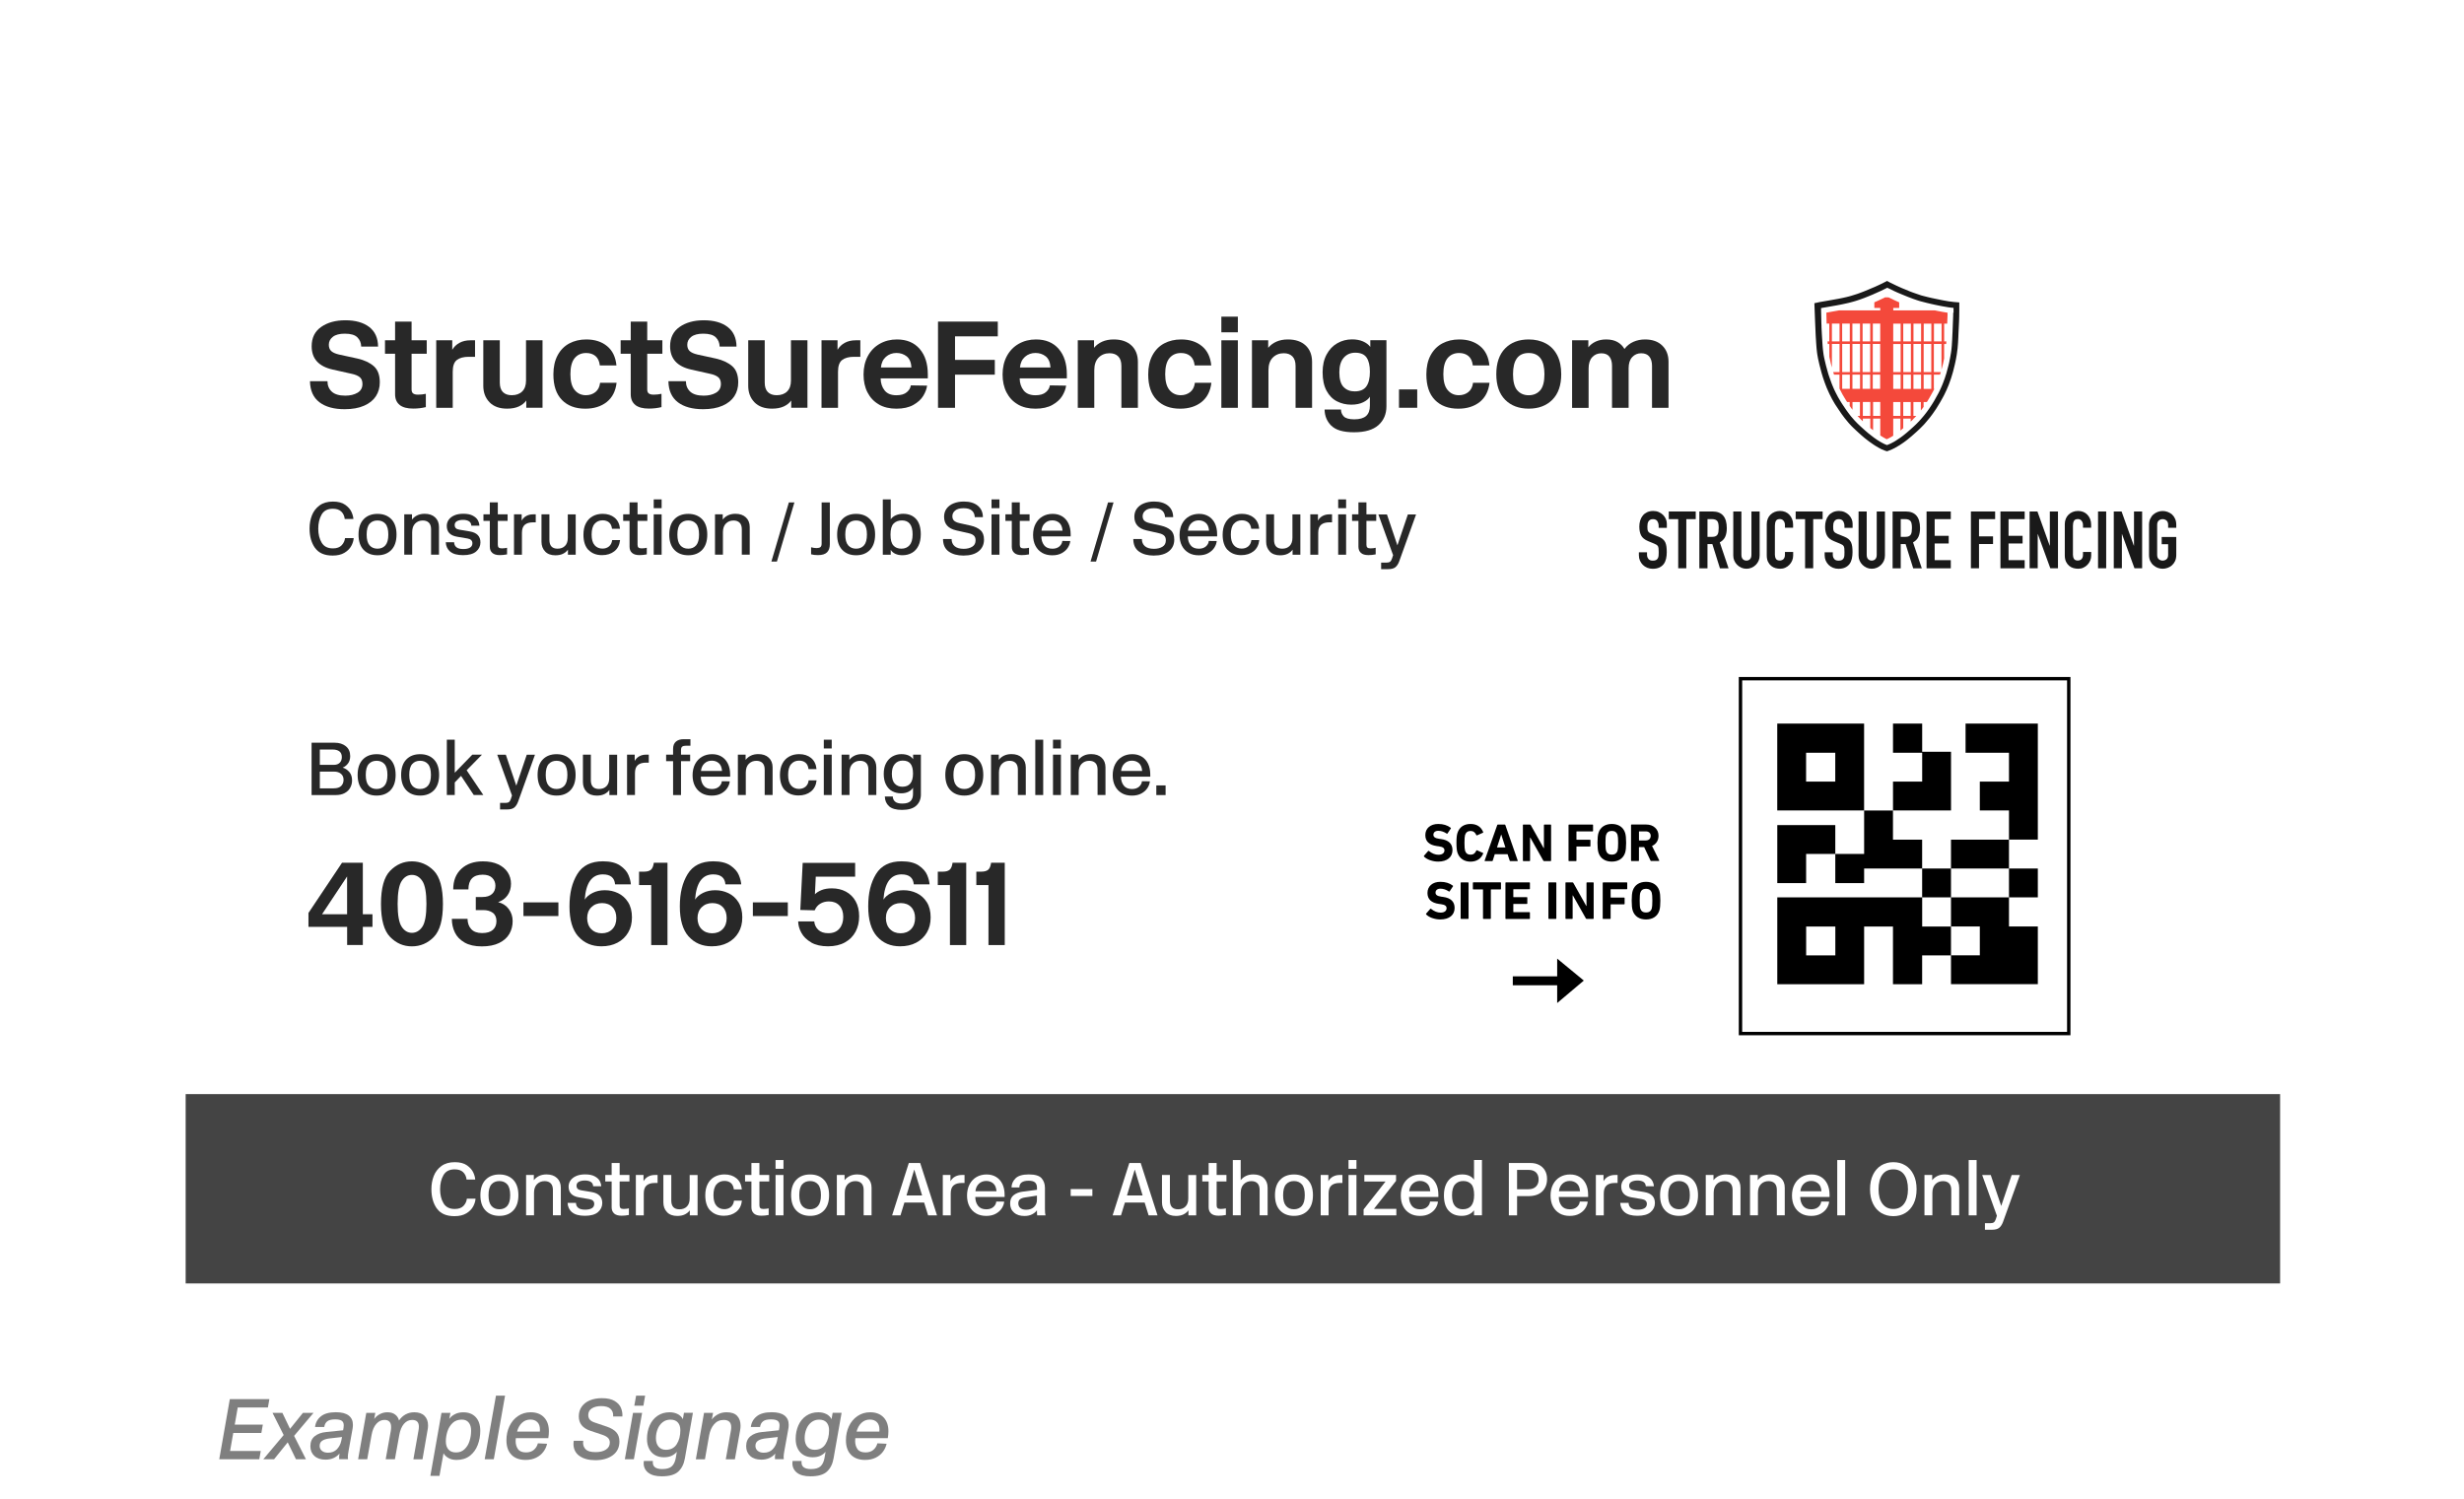 <?xml version="1.0" encoding="UTF-8"?> <svg xmlns="http://www.w3.org/2000/svg" xmlns:xlink="http://www.w3.org/1999/xlink" id="Layer_2" data-name="Layer 2" viewBox="0 0 669 407"><defs><style> .cls-1, .cls-2 { fill: none; } .cls-3 { clip-path: url(#clippath); } .cls-4, .cls-5 { fill: #fff; } .cls-6 { fill: #f4493b; } .cls-7 { fill: #7f7f7f; } .cls-8 { fill: #444; } .cls-9 { fill: #191919; } .cls-10 { fill: #282828; } .cls-2 { stroke: #000; stroke-miterlimit: 10; stroke-width: .92px; } .cls-5 { filter: url(#drop-shadow-1); } </style><filter id="drop-shadow-1" filterUnits="userSpaceOnUse"><feOffset dx="0" dy="8.78"></feOffset><feGaussianBlur result="blur" stdDeviation="16.51"></feGaussianBlur><feFlood flood-color="#000" flood-opacity=".15"></feFlood><feComposite in2="blur" operator="in"></feComposite><feComposite in="SourceGraphic"></feComposite></filter><clipPath id="clippath"><path class="cls-1" d="m527.12,84.63l-.3-.06c-.11-.02-.21-.04-.32-.06h-.02s-.02,0-.02,0l-.2-.04c-.35-.07-.7-.14-1.05-.22-.33-.07-.65-.14-.97-.21h-.02s0,0,0,0c-.05,0-.09-.02-.13-.03h-.05c-.17-.05-.35-.09-.51-.13-.86-.2-1.75-.42-2.52-.63l-.14-.04c-.09-.03-.17-.05-.25-.07h-.03s-.03-.02-.03-.02l-.13-.04c-.16-.05-.32-.1-.48-.16-.65-.21-1.4-.48-2.29-.83-.15-.06-.3-.12-.47-.18-.46-.19-.93-.37-1.39-.57-.41-.17-.8-.34-1.18-.5h0s-.01,0-.01,0h-.02s-.02-.02-.02-.02c-.18-.08-.36-.16-.54-.24l-.32-.15-.1-.05c-.45-.2-.88-.41-1.26-.59-.42.21-.83.4-1.23.58-.03.01-.05.03-.08.04h-.02s-.02.02-.02.02c-.12.05-.23.11-.35.16-.33.15-.68.3-1.02.45-.11.05-.21.09-.32.14l-.16.07h0s-.01,0-.01,0l-.11.05c-.44.18-.88.36-1.32.54l-.24.1c-.13.05-.25.1-.36.14l-.04.02c-.06.03-.13.05-.19.08-.11.04-.22.09-.33.13-.83.32-1.65.6-2.43.84l-.21.06-.17.05c-.17.05-.33.1-.5.14l-.11.03c-.33.09-.66.18-1,.26-.43.1-.92.21-1.48.33-.2.04-.42.09-.65.13-.03,0-.06.01-.09.02h-.04s-.02.01-.02.01h-.02c-.3.06-.62.12-.92.17-.4.07-.81.15-1.19.21-.22.04-.44.08-.62.11-.36.06-.7.12-1.02.18l-.2.03c0,.08,0,.17,0,.26.02.86.04,1.87.06,2.56,0,.23.01.46.03.7v.03s0,.03,0,.03c0,.05,0,.09,0,.14v.04s0,0,0,0c0,.02,0,.05,0,.07.03.63.06,1.25.1,1.89.01.25.03.5.05.75v.05c.03.33.05.66.06.98.02.39.05.79.08,1.21.01.19.03.39.05.58l.03.37.03.34c0,.08.02.16.03.24v.05s.01.05.01.05c0,.07.02.14.02.2.02.15.04.3.07.45l.04.27v.03c.04.19.08.39.12.59.07.35.15.7.23,1.06l.05.2.06.27s0,.03.01.05h0s0,.03,0,.03l.05.22c.04.15.07.3.12.47.14.58.3,1.14.48,1.73v.02s.01.02.01.02c.03.11.06.22.1.33.05.17.1.33.16.5.2.6.38,1.14.58,1.65.07.2.16.4.24.61v.02s.02.02.02.02c.03.07.06.15.09.22v.03s.02.03.02.03c.05.13.11.26.16.38.09.21.19.42.29.65.11.23.22.47.35.72.17.36.37.73.59,1.13.21.37.39.68.57.96v.02s.03.02.03.02c.07.12.14.24.2.33l.04.06h0s0,.03,0,.03c.09.15.19.3.3.46.18.27.36.55.55.82v.02s.02.02.02.02c.07.1.14.2.2.3l.04.06.09.13c.04.05.07.11.11.16l.09.13.05.08c.21.29.43.58.65.86l.3.39.02.02.02.03.04.04s.04.05.07.08c.3.36.58.69.89,1.02.23.25.47.5.72.74l.29.28.24.22c.15.14.31.29.47.44.28.27.57.53.84.77.24.21.47.41.73.63.1.09.21.18.32.26.36.29.84.68,1.36,1.05.21.16.45.32.74.52.07.05.14.1.22.14l.15.1c.19.12.38.24.58.36.12.07.23.14.34.2.15.09.31.17.45.25.1.05.19.1.27.14.38-.16.77-.36,1.16-.59.02-.01.04-.02.06-.03.14-.08.28-.17.42-.26.41-.26.79-.51,1.14-.77.19-.14.38-.28.57-.42l.03-.02.03-.02s.06-.04.08-.06c.51-.4,1.05-.85,1.74-1.46.32-.29.64-.57.95-.86.2-.19.4-.37.6-.56l.02-.02h.02c.09-.1.18-.19.26-.27.21-.21.42-.43.61-.64l.06-.06.05-.06.05-.05c.06-.06.11-.12.17-.18h.01s.01-.02.01-.02c.26-.28.53-.6.85-.99.08-.1.16-.2.24-.3l.02-.02.02-.02c.16-.2.31-.39.45-.58l.14-.19.14-.19s.04-.06.07-.09h0s.12-.17.12-.17l.1-.15c.26-.36.52-.76.79-1.19.1-.15.19-.3.28-.45l.07-.11v-.02s.02-.02.02-.02c.07-.11.14-.22.2-.33l.04-.07c.37-.63.72-1.25,1.03-1.84l.22-.44.08-.17v-.28s.25-.25.25-.25c.06-.13.12-.26.18-.4.06-.14.12-.28.18-.42v-.02s.01-.02.01-.02c.04-.09.07-.17.12-.29.05-.11.09-.22.13-.32l.05-.13c.3-.75.58-1.54.85-2.43.01-.04.03-.09.04-.13l.02-.08c.17-.57.32-1.13.46-1.73l.02-.06v-.02s.01-.02.01-.02v-.02c.03-.11.06-.23.09-.35l.04-.18s0-.03,0-.04v-.03s.02-.06.02-.06c.02-.07.03-.14.05-.24.17-.76.32-1.57.47-2.47h0s.01-.12.01-.12l.03-.19.02-.12c0-.05.01-.11.02-.16l.02-.13c.04-.36.08-.71.11-1.08.07-.84.11-1.67.15-2.55l.03-.56.02-.38.02-.31v-.04s0-.07,0-.07c0-.03,0-.06,0-.08,0-.15.01-.3.02-.47h0s0-.19,0-.19l.02-.43v-.19s.01-.11.01-.11v-.16s.01-.02.01-.02c.03-.57.05-1.14.07-1.71l.04-.92v-.07s0-.1,0-.13c0-.15,0-.3,0-.48-.04,0-.08-.01-.11-.02-.44-.07-.95-.15-1.59-.27Z"></path></clipPath></defs><g id="Layer_1-2" data-name="Layer 1"><g><g><path class="cls-7" d="m62.41,379.9h10.73l-.4,2.26h-8.19l-.82,4.67h7.63l-.4,2.26h-7.63l-.86,4.88h8.33l-.4,2.26h-10.87l2.87-16.33Z"></path><path class="cls-7" d="m77.02,389.65l-3.03-6.02h2.68l2.08,4.34,3.5-4.34h2.87l-5.27,6.25,3.22,6.35h-2.71l-2.24-4.6-3.71,4.6h-2.92l5.53-6.58Z"></path><path class="cls-7" d="m85.37,395.34c-.73-.67-1.1-1.55-1.1-2.66,0-1.17.39-2.07,1.18-2.71.79-.64,1.83-1.02,3.14-1.14l4.57-.47.12-.72c.03-.16.05-.37.05-.63,0-.54-.17-.95-.52-1.21-.35-.26-.95-.4-1.81-.4-.96,0-1.68.17-2.13.52-.46.35-.73.87-.83,1.55h-2.5c.14-1.18.67-2.15,1.59-2.89.92-.75,2.28-1.12,4.08-1.12,1.54,0,2.69.3,3.46.89.77.59,1.15,1.43,1.15,2.52,0,.37-.03.72-.09,1.05l-1.1,6.11c-.12.67-.19,1.19-.19,1.56,0,.14.02.35.05.63h-2.4c-.03-.53,0-1.04.09-1.54-.39.48-.91.88-1.55,1.19-.65.31-1.39.47-2.23.47-1.29,0-2.3-.33-3.03-1Zm2.03-1.41c.4.35.96.52,1.66.52,1,0,1.8-.31,2.4-.93s1-1.38,1.19-2.26l.21-1.07-3.52.4c-.81.11-1.43.32-1.88.63s-.67.77-.67,1.38c0,.54.2.99.61,1.34Z"></path><path class="cls-7" d="m99.43,383.63h2.47l-.3,1.66c.37-.53.88-.96,1.52-1.31.64-.34,1.33-.51,2.08-.51.85,0,1.56.21,2.1.63s.89.96,1.03,1.61c.5-.73,1.1-1.29,1.81-1.67.71-.38,1.49-.57,2.34-.57,1.21,0,2.14.32,2.78.97.64.65.96,1.5.96,2.58,0,.37-.03.72-.09,1.05l-1.42,8.17h-2.47l1.4-7.91c.06-.29.09-.61.09-.96,0-1.21-.61-1.82-1.82-1.82-.89,0-1.63.36-2.24,1.07-.61.72-1.03,1.72-1.26,3.01l-1.19,6.6h-2.5l1.38-7.7c.06-.31.09-.66.09-1.05,0-1.29-.6-1.94-1.8-1.94-.82,0-1.56.35-2.19,1.05-.64.7-1.07,1.7-1.31,3.01l-1.19,6.63h-2.47l2.22-12.6Z"></path><path class="cls-7" d="m119.85,383.63h2.45l-.33,1.66c.34-.51.85-.94,1.52-1.29.67-.35,1.44-.52,2.31-.52,1.42,0,2.54.44,3.36,1.31s1.24,2.11,1.24,3.71c0,1.35-.23,2.63-.69,3.84-.46,1.21-1.17,2.19-2.13,2.94-.96.75-2.17,1.13-3.62,1.13-.86,0-1.59-.17-2.2-.52-.61-.35-1.06-.78-1.34-1.29l-1.1,6.14h-2.47l3.01-17.08Zm1.92,9.96c.47.53,1.15.79,2.04.79.93,0,1.71-.29,2.32-.88.61-.58,1.07-1.32,1.35-2.22.29-.89.43-1.83.43-2.81,0-.92-.21-1.65-.64-2.19s-1.05-.82-1.88-.82c-1.03,0-1.87.31-2.52.94s-1.12,1.4-1.4,2.3c-.28.9-.42,1.79-.42,2.66,0,.95.24,1.69.71,2.22Z"></path><path class="cls-7" d="m134.66,378.96h2.47l-3.06,17.26h-2.47l3.06-17.26Z"></path><path class="cls-7" d="m138.88,395.02c-.92-.92-1.38-2.24-1.38-3.97,0-1.38.27-2.65.82-3.8.54-1.15,1.32-2.07,2.32-2.75,1-.68,2.15-1.03,3.44-1.03,1.54,0,2.75.46,3.63,1.38.88.92,1.32,2.17,1.32,3.76,0,.62-.05,1.25-.16,1.89h-8.82c-.03.31-.05.57-.05.77,0,.86.21,1.59.63,2.19.42.61,1.15.91,2.19.91.87,0,1.58-.23,2.12-.69.54-.46.91-1.05,1.1-1.78l2.5.12c-.17.78-.5,1.5-.99,2.16s-1.14,1.2-1.96,1.61c-.82.41-1.78.62-2.88.62-1.63,0-2.91-.46-3.83-1.38Zm7.7-6.3l.02-.54c0-.89-.23-1.56-.7-2.03s-1.1-.7-1.89-.7c-.9,0-1.67.3-2.3.9-.63.6-1.07,1.39-1.32,2.37h6.18Z"></path><path class="cls-7" d="m157.31,395.32c-1.07-.78-1.61-1.87-1.61-3.29,0-.26.02-.54.07-.82h2.59c-.03.22-.05.4-.05.56,0,.72.25,1.31.75,1.8.5.48,1.38.72,2.66.72,1.17,0,2.1-.23,2.8-.69.7-.46,1.05-1.09,1.05-1.9,0-.51-.16-.93-.48-1.26-.32-.33-.82-.61-1.5-.84l-3.34-1.12c-2.07-.7-3.1-2-3.1-3.9,0-1.03.27-1.91.81-2.66.54-.75,1.27-1.31,2.22-1.7.94-.39,2.03-.58,3.25-.58,1.49,0,2.66.27,3.51.8s1.42,1.18,1.7,1.94c.29.75.4,1.5.34,2.23h-2.52c.02-.08.02-.19.02-.35,0-.72-.26-1.31-.78-1.77-.52-.47-1.35-.7-2.48-.7-1.03,0-1.87.21-2.52.62-.65.41-.98,1.02-.98,1.81,0,.51.14.93.43,1.26.29.33.74.59,1.36.79l3.31,1.12c1.12.39,1.96.9,2.52,1.53.56.63.84,1.46.84,2.48,0,1.6-.6,2.85-1.81,3.74-1.21.89-2.78,1.34-4.72,1.34-1.82,0-3.27-.39-4.34-1.17Z"></path><path class="cls-7" d="m171.87,383.63h2.47l-2.24,12.6h-2.45l2.22-12.6Zm.84-4.67h2.45l-.47,2.73h-2.47l.49-2.73Z"></path><path class="cls-7" d="m176,399.88c-.82-.66-1.24-1.52-1.24-2.58,0-.12.02-.33.05-.61h2.45c-.02.09-.02.23-.02.4,0,1.2.86,1.8,2.57,1.8,1.2,0,2.07-.26,2.61-.77s.9-1.28,1.07-2.29l.28-1.63c-.31.4-.76.75-1.35,1.05-.59.3-1.32.44-2.19.44s-1.65-.19-2.34-.57c-.69-.38-1.24-.95-1.63-1.7-.4-.75-.6-1.66-.6-2.72,0-1.34.25-2.56.73-3.66.49-1.1,1.2-1.97,2.13-2.61.93-.64,2.03-.96,3.29-.96.85,0,1.6.18,2.24.52.64.35,1.09.81,1.35,1.36l.3-1.73h2.43l-2.19,12.41c-.26,1.51-.86,2.69-1.78,3.55-.93.85-2.42,1.28-4.49,1.28-1.62,0-2.84-.33-3.66-.99Zm2.82-7.06c.48.56,1.14.84,1.98.84,1.31,0,2.29-.51,2.94-1.53.65-1.02.98-2.28.98-3.79,0-.89-.23-1.59-.68-2.1s-1.12-.77-2.01-.77c-.81,0-1.51.23-2.11.7-.6.47-1.05,1.08-1.36,1.85-.31.77-.47,1.6-.47,2.48,0,.98.24,1.75.72,2.31Z"></path><path class="cls-7" d="m191.14,383.63h2.47l-.35,1.82c.4-.56.95-1.03,1.64-1.41.69-.38,1.48-.57,2.37-.57,1.31,0,2.27.33,2.88.99s.92,1.54.92,2.65c0,.45-.05.91-.14,1.38l-1.4,7.75h-2.47l1.38-7.77c.06-.3.09-.61.09-.96,0-1.31-.68-1.96-2.03-1.96-1.07,0-1.95.4-2.62,1.19-.68.79-1.12,1.8-1.34,3.01l-1.14,6.49h-2.47l2.22-12.6Z"></path><path class="cls-7" d="m203.69,395.34c-.73-.67-1.1-1.55-1.1-2.66,0-1.17.39-2.07,1.18-2.71.79-.64,1.83-1.02,3.14-1.14l4.57-.47.12-.72c.03-.16.05-.37.05-.63,0-.54-.17-.95-.52-1.21-.35-.26-.95-.4-1.81-.4-.96,0-1.68.17-2.13.52-.46.35-.73.87-.83,1.55h-2.5c.14-1.18.67-2.15,1.59-2.89.92-.75,2.28-1.12,4.08-1.12,1.54,0,2.69.3,3.46.89.77.59,1.15,1.43,1.15,2.52,0,.37-.03.72-.09,1.05l-1.1,6.11c-.12.67-.19,1.19-.19,1.56,0,.14.02.35.05.63h-2.4c-.03-.53,0-1.04.09-1.54-.39.48-.91.88-1.55,1.19-.65.31-1.39.47-2.23.47-1.29,0-2.3-.33-3.03-1Zm2.03-1.41c.4.35.96.52,1.66.52,1,0,1.8-.31,2.4-.93s1-1.38,1.19-2.26l.21-1.07-3.52.4c-.81.11-1.43.32-1.88.63s-.67.77-.67,1.38c0,.54.2.99.61,1.34Z"></path><path class="cls-7" d="m216.38,399.88c-.82-.66-1.24-1.52-1.24-2.58,0-.12.02-.33.05-.61h2.45c-.02.09-.02.23-.02.4,0,1.2.86,1.8,2.57,1.8,1.2,0,2.07-.26,2.61-.77.54-.51.9-1.28,1.07-2.29l.28-1.63c-.31.4-.76.75-1.35,1.05s-1.32.44-2.19.44-1.65-.19-2.35-.57c-.69-.38-1.24-.95-1.63-1.7-.4-.75-.6-1.66-.6-2.72,0-1.34.25-2.56.73-3.66.49-1.1,1.2-1.97,2.13-2.61.93-.64,2.03-.96,3.29-.96.86,0,1.6.18,2.24.52.64.35,1.09.81,1.35,1.36l.3-1.73h2.43l-2.19,12.41c-.26,1.51-.86,2.69-1.79,3.55-.92.85-2.42,1.28-4.49,1.28-1.62,0-2.84-.33-3.66-.99Zm2.82-7.06c.48.56,1.14.84,1.98.84,1.31,0,2.29-.51,2.94-1.53.65-1.02.98-2.28.98-3.79,0-.89-.23-1.59-.68-2.1-.45-.51-1.12-.77-2.01-.77-.81,0-1.51.23-2.11.7-.6.47-1.05,1.08-1.36,1.85-.31.77-.47,1.6-.47,2.48,0,.98.24,1.75.72,2.31Z"></path><path class="cls-7" d="m231.06,395.02c-.92-.92-1.38-2.24-1.38-3.97,0-1.38.27-2.65.82-3.8.54-1.15,1.32-2.07,2.32-2.75,1-.68,2.15-1.03,3.44-1.03,1.54,0,2.75.46,3.63,1.38.88.92,1.32,2.17,1.32,3.76,0,.62-.05,1.25-.16,1.89h-8.82c-.03.31-.05.57-.05.77,0,.86.21,1.59.63,2.19.42.61,1.15.91,2.19.91.87,0,1.58-.23,2.12-.69.54-.46.91-1.05,1.1-1.78l2.5.12c-.17.78-.5,1.5-.99,2.16-.49.66-1.14,1.2-1.96,1.61-.82.41-1.78.62-2.88.62-1.63,0-2.91-.46-3.83-1.38Zm7.7-6.3l.02-.54c0-.89-.23-1.56-.7-2.03-.47-.47-1.1-.7-1.89-.7-.9,0-1.67.3-2.3.9-.63.6-1.07,1.39-1.32,2.37h6.18Z"></path></g><rect class="cls-5" x="50.49" y="41.16" width="568.56" height="306.64"></rect><g><path class="cls-10" d="m86.72,109.21c-1.66-1.26-2.51-3.16-2.56-5.7h4.75c0,1.16.39,2.1,1.17,2.83.78.72,2,1.09,3.65,1.09,1.34,0,2.45-.26,3.34-.79.89-.52,1.34-1.32,1.34-2.39,0-.82-.25-1.44-.74-1.84-.49-.4-1.2-.7-2.14-.9l-5.22-1.17c-3.79-.85-5.69-2.95-5.69-6.32,0-2.3.86-4.05,2.58-5.25,1.72-1.2,3.91-1.81,6.59-1.81s4.87.61,6.45,1.82c1.58,1.22,2.39,2.99,2.41,5.33h-4.58c-.02-1-.37-1.84-1.04-2.51-.67-.67-1.81-1-3.41-1-1.43,0-2.51.28-3.24.85-.74.57-1.1,1.29-1.1,2.16,0,.74.22,1.3.65,1.71.43.4,1.13.71,2.09.94l5.05,1.1c1.85.42,3.32,1.11,4.41,2.06,1.09.95,1.64,2.41,1.64,4.4,0,1.4-.35,2.65-1.05,3.75-.7,1.09-1.77,1.96-3.21,2.59-1.44.64-3.21.95-5.3.95-2.9,0-5.18-.63-6.84-1.89Z"></path><path class="cls-10" d="m108.51,109.94c-.83-.66-1.24-1.62-1.24-2.89v-11h-2.74v-3.65h2.74v-5.08h4.48v5.08h4.11v3.65h-4.11v9.7c0,.51.14.88.43,1.09.29.21.72.32,1.3.32.76,0,1.47-.08,2.14-.23v3.61c-1.07.27-2.22.4-3.44.4-1.63,0-2.85-.33-3.68-.99Z"></path><path class="cls-10" d="m118.44,92.4h4.35v2.58c.47-.8,1.12-1.43,1.96-1.89.84-.46,1.82-.69,2.96-.69h1.27v4.48h-1.71c-1.4,0-2.48.29-3.23.87-.75.58-1.12,1.64-1.12,3.18v9.8h-4.48v-18.33Z"></path><path class="cls-10" d="m132.91,109.22c-1.13-1.16-1.69-2.65-1.69-4.48v-12.34h4.48v11.47c0,1.16.28,2.02.85,2.59s1.37.85,2.39.85c1.2,0,2.15-.34,2.84-1.02.69-.68,1.04-1.66,1.04-2.93v-10.97h4.48v18.33h-4.41v-1.97c-.47.67-1.14,1.2-2.01,1.61-.87.4-1.94.6-3.21.6-2.05,0-3.64-.58-4.77-1.74Z"></path><path class="cls-10" d="m152.57,108.59c-1.55-1.58-2.32-3.89-2.32-6.92,0-2.03.38-3.76,1.14-5.18.76-1.43,1.81-2.5,3.16-3.23,1.35-.72,2.89-1.09,4.63-1.09,2.3,0,4.18.6,5.65,1.81,1.47,1.2,2.32,2.96,2.54,5.25h-4.51c-.13-1.16-.53-2.01-1.19-2.56-.66-.55-1.5-.82-2.52-.82-1.32,0-2.36.47-3.13,1.4-.77.94-1.15,2.39-1.15,4.35s.39,3.38,1.17,4.31c.78.94,1.79,1.4,3.04,1.4,1,0,1.86-.28,2.58-.85.71-.57,1.14-1.41,1.27-2.52h4.48c-.27,2.27-1.16,4.01-2.68,5.22-1.52,1.2-3.46,1.81-5.82,1.81-2.68,0-4.79-.79-6.34-2.37Z"></path><path class="cls-10" d="m172.49,109.94c-.83-.66-1.24-1.62-1.24-2.89v-11h-2.74v-3.65h2.74v-5.08h4.48v5.08h4.11v3.65h-4.11v9.7c0,.51.14.88.43,1.09.29.21.72.32,1.3.32.76,0,1.47-.08,2.14-.23v3.61c-1.07.27-2.22.4-3.44.4-1.63,0-2.85-.33-3.68-.99Z"></path><path class="cls-10" d="m184.04,109.21c-1.66-1.26-2.51-3.16-2.56-5.7h4.75c0,1.16.39,2.1,1.17,2.83.78.72,2,1.09,3.65,1.09,1.34,0,2.45-.26,3.34-.79.89-.52,1.34-1.32,1.34-2.39,0-.82-.25-1.44-.74-1.84-.49-.4-1.2-.7-2.14-.9l-5.22-1.17c-3.79-.85-5.69-2.95-5.69-6.32,0-2.3.86-4.05,2.58-5.25,1.72-1.2,3.91-1.81,6.59-1.81s4.87.61,6.45,1.82c1.58,1.22,2.39,2.99,2.41,5.33h-4.58c-.02-1-.37-1.84-1.04-2.51-.67-.67-1.81-1-3.41-1-1.43,0-2.51.28-3.24.85-.74.57-1.1,1.29-1.1,2.16,0,.74.22,1.3.65,1.71.43.4,1.13.71,2.09.94l5.05,1.1c1.85.42,3.32,1.11,4.41,2.06,1.09.95,1.64,2.41,1.64,4.4,0,1.4-.35,2.65-1.05,3.75-.7,1.09-1.77,1.96-3.21,2.59-1.44.64-3.21.95-5.3.95-2.9,0-5.18-.63-6.84-1.89Z"></path><path class="cls-10" d="m204.84,109.22c-1.13-1.16-1.69-2.65-1.69-4.48v-12.34h4.48v11.47c0,1.16.28,2.02.85,2.59s1.37.85,2.39.85c1.2,0,2.15-.34,2.84-1.02.69-.68,1.04-1.66,1.04-2.93v-10.97h4.48v18.33h-4.41v-1.97c-.47.67-1.14,1.2-2.01,1.61-.87.4-1.94.6-3.21.6-2.05,0-3.64-.58-4.77-1.74Z"></path><path class="cls-10" d="m223.05,92.4h4.35v2.58c.47-.8,1.12-1.43,1.96-1.89.84-.46,1.82-.69,2.96-.69h1.27v4.48h-1.71c-1.4,0-2.48.29-3.23.87-.75.58-1.12,1.64-1.12,3.18v9.8h-4.48v-18.33Z"></path><path class="cls-10" d="m238.61,109.81c-1.34-.77-2.36-1.86-3.08-3.26s-1.07-3.03-1.07-4.88.39-3.56,1.17-5,1.86-2.55,3.24-3.33c1.38-.78,2.93-1.17,4.65-1.17,2.63,0,4.69.85,6.17,2.56,1.48,1.71,2.22,4.01,2.22,6.91v1.1h-12.81c.02,1.29.38,2.38,1.07,3.26.69.88,1.76,1.32,3.21,1.32,1.25,0,2.2-.28,2.84-.84.65-.56,1-1.17,1.07-1.84l4.42.07c-.11.89-.46,1.82-1.04,2.78-.58.96-1.48,1.78-2.69,2.46-1.21.68-2.75,1.02-4.6,1.02s-3.44-.38-4.78-1.15Zm8.86-10.02c-.09-1.4-.52-2.41-1.3-3.03-.78-.61-1.71-.92-2.78-.92s-2.07.35-2.86,1.05c-.79.7-1.24,1.67-1.35,2.89h8.29Z"></path><path class="cls-10" d="m254.69,87.32h16.22v4.01h-11.61v6.39h10.8v4.01h-10.8v9h-4.62v-23.41Z"></path><path class="cls-10" d="m276.36,109.81c-1.34-.77-2.36-1.86-3.08-3.26s-1.07-3.03-1.07-4.88.39-3.56,1.17-5,1.86-2.55,3.24-3.33c1.38-.78,2.93-1.17,4.65-1.17,2.63,0,4.69.85,6.17,2.56,1.48,1.71,2.22,4.01,2.22,6.91v1.1h-12.81c.02,1.29.38,2.38,1.07,3.26.69.88,1.76,1.32,3.21,1.32,1.25,0,2.2-.28,2.84-.84.65-.56,1-1.17,1.07-1.84l4.42.07c-.11.89-.46,1.82-1.04,2.78-.58.96-1.48,1.78-2.69,2.46-1.21.68-2.75,1.02-4.6,1.02s-3.44-.38-4.78-1.15Zm8.86-10.02c-.09-1.4-.52-2.41-1.3-3.03-.78-.61-1.71-.92-2.78-.92s-2.07.35-2.86,1.05c-.79.7-1.24,1.67-1.35,2.89h8.29Z"></path><path class="cls-10" d="m292.62,92.4h4.42v2.04c.58-.71,1.32-1.27,2.22-1.67s1.95-.6,3.13-.6c2.05,0,3.66.55,4.82,1.64,1.16,1.09,1.74,2.59,1.74,4.48v12.44h-4.48v-11.37c0-1.14-.29-2-.85-2.58-.57-.58-1.35-.87-2.36-.87-1.2,0-2.2.4-2.98,1.19-.78.79-1.17,1.93-1.17,3.43v10.2h-4.48v-18.33Z"></path><path class="cls-10" d="m314.07,108.59c-1.55-1.58-2.32-3.89-2.32-6.92,0-2.03.38-3.76,1.14-5.18s1.81-2.5,3.16-3.23c1.35-.72,2.89-1.09,4.63-1.09,2.3,0,4.18.6,5.65,1.81,1.47,1.2,2.32,2.96,2.54,5.25h-4.51c-.13-1.16-.53-2.01-1.19-2.56-.66-.55-1.5-.82-2.53-.82-1.32,0-2.36.47-3.13,1.4-.77.94-1.15,2.39-1.15,4.35s.39,3.38,1.17,4.31,1.79,1.4,3.04,1.4c1,0,1.86-.28,2.58-.85.71-.57,1.14-1.41,1.27-2.52h4.48c-.27,2.27-1.16,4.01-2.67,5.22-1.52,1.2-3.46,1.81-5.82,1.81-2.68,0-4.79-.79-6.34-2.37Z"></path><path class="cls-10" d="m331.61,85.98h4.48v4.25h-4.48v-4.25Zm0,6.42h4.48v18.33h-4.48v-18.33Z"></path><path class="cls-10" d="m339.91,92.4h4.42v2.04c.58-.71,1.32-1.27,2.22-1.67s1.95-.6,3.13-.6c2.05,0,3.66.55,4.82,1.64,1.16,1.09,1.74,2.59,1.74,4.48v12.44h-4.48v-11.37c0-1.14-.29-2-.85-2.58-.57-.58-1.35-.87-2.36-.87-1.2,0-2.2.4-2.98,1.19-.78.79-1.17,1.93-1.17,3.43v10.2h-4.48v-18.33Z"></path><path class="cls-10" d="m361.46,115.59c-1.19-1.19-1.8-2.66-1.82-4.4h4.45c0,.71.25,1.34.75,1.87.5.53,1.46.8,2.89.8s2.51-.31,3.19-.92c.68-.61,1.02-1.54,1.02-2.79v-2.44c-.33.58-.94,1.09-1.82,1.52-.88.43-1.96.65-3.23.65-1.41,0-2.7-.3-3.88-.9s-2.13-1.56-2.84-2.88c-.71-1.32-1.07-2.99-1.07-5.02,0-1.87.36-3.48,1.09-4.83.72-1.35,1.69-2.37,2.91-3.06,1.21-.69,2.55-1.04,4-1.04,1.12,0,2.1.18,2.94.54.85.36,1.52.86,2.01,1.5v-1.81h4.38v17.93c0,2.12-.72,3.82-2.17,5.12-1.45,1.29-3.66,1.94-6.62,1.94s-4.98-.6-6.17-1.79Zm3.33-10.52c.76.8,1.76,1.2,3.01,1.2,1.49,0,2.56-.46,3.19-1.37.64-.91.95-2.23.95-3.95s-.3-2.98-.9-3.86c-.6-.88-1.63-1.32-3.08-1.32-1.29,0-2.34.46-3.13,1.37-.79.91-1.19,2.23-1.19,3.95,0,1.85.38,3.18,1.14,3.98Z"></path><path class="cls-10" d="m379.84,105.74h4.95v4.98h-4.95v-4.98Z"></path><path class="cls-10" d="m389.59,108.59c-1.55-1.58-2.32-3.89-2.32-6.92,0-2.03.38-3.76,1.14-5.18s1.81-2.5,3.16-3.23c1.35-.72,2.89-1.09,4.63-1.09,2.3,0,4.18.6,5.65,1.81,1.47,1.2,2.32,2.96,2.54,5.25h-4.51c-.13-1.16-.53-2.01-1.19-2.56-.66-.55-1.5-.82-2.53-.82-1.32,0-2.36.47-3.13,1.4-.77.94-1.15,2.39-1.15,4.35s.39,3.38,1.17,4.31,1.79,1.4,3.04,1.4c1,0,1.86-.28,2.58-.85.71-.57,1.14-1.41,1.27-2.52h4.48c-.27,2.27-1.16,4.01-2.67,5.22-1.52,1.2-3.46,1.81-5.82,1.81-2.68,0-4.79-.79-6.34-2.37Z"></path><path class="cls-10" d="m408.65,108.54c-1.59-1.62-2.39-3.93-2.39-6.94s.8-5.36,2.39-6.99c1.59-1.63,3.73-2.44,6.41-2.44,1.74,0,3.28.36,4.62,1.07,1.34.71,2.37,1.78,3.11,3.19.74,1.42,1.1,3.14,1.1,5.17,0,3.01-.8,5.32-2.41,6.94s-3.75,2.42-6.42,2.42-4.81-.81-6.41-2.42Zm3.31-2.56c.77.89,1.8,1.34,3.09,1.34s2.36-.45,3.13-1.34c.77-.89,1.15-2.35,1.15-4.38,0-3.83-1.43-5.75-4.28-5.75s-4.25,1.92-4.25,5.75c0,2.03.38,3.49,1.15,4.38Z"></path><path class="cls-10" d="m426.83,92.4h4.42v1.91c.49-.65,1.15-1.16,1.99-1.56.84-.39,1.79-.58,2.86-.58,1.2,0,2.22.23,3.04.69.82.46,1.46,1.09,1.91,1.89.67-.87,1.48-1.52,2.44-1.94.96-.42,2.01-.64,3.14-.64,2.01,0,3.57.56,4.7,1.67s1.69,2.58,1.69,4.38v12.51h-4.48v-11.4c0-1.05-.24-1.88-.72-2.49s-1.22-.92-2.22-.92-1.79.35-2.44,1.05c-.65.7-.97,1.71-.97,3.03v10.74h-4.51v-11.4c0-1.05-.23-1.88-.7-2.49-.47-.61-1.2-.92-2.21-.92s-1.83.36-2.48,1.07c-.65.71-.97,1.74-.97,3.08v10.67h-4.48v-18.33Z"></path></g><g><path class="cls-10" d="m94.24,251.67h-10.49v-3.78l9.11-13.63h5.65v13.98h2.62v3.42h-2.62v4.94h-4.26v-4.94Zm0-3.42v-10.27l-6.81,10.27h6.81Z"></path><path class="cls-10" d="m105.94,254.43c-1.67-1.69-2.5-4.69-2.5-8.99s.83-7.31,2.5-9.01c1.67-1.7,3.63-2.55,5.89-2.55s4.28.85,5.94,2.53c1.66,1.69,2.49,4.7,2.49,9.03s-.83,7.3-2.49,8.99c-1.66,1.69-3.64,2.53-5.94,2.53s-4.23-.84-5.89-2.53Zm3.12-2.79c.73,1.1,1.66,1.65,2.78,1.65s2.08-.55,2.83-1.65c.74-1.1,1.11-3.16,1.11-6.2s-.37-5.11-1.11-6.22c-.74-1.11-1.68-1.66-2.83-1.66s-2.05.55-2.78,1.66c-.73,1.11-1.1,3.18-1.1,6.22s.37,5.1,1.1,6.2Z"></path><path class="cls-10" d="m126.12,255.91c-1.22-.7-2.09-1.61-2.63-2.74-.54-1.13-.81-2.35-.81-3.67h4.26c.02,1.14.35,2.07,1,2.78.65.71,1.62,1.07,2.94,1.07s2.29-.29,2.94-.87c.65-.58.97-1.37.97-2.36s-.33-1.79-1-2.28c-.67-.48-1.53-.73-2.58-.73h-2.03v-3.55h1.81c1.12,0,1.99-.27,2.6-.82.61-.55.92-1.3.92-2.24,0-.84-.29-1.55-.86-2.13-.57-.58-1.44-.87-2.6-.87-2.58,0-3.87,1.34-3.87,4h-4.13c0-2.37.74-4.23,2.21-5.59,1.47-1.36,3.43-2.03,5.86-2.03,1.59,0,2.96.26,4.1.79,1.14.53,2.01,1.25,2.62,2.18.6.93.9,1.97.9,3.13s-.31,2.24-.94,3.12c-.62.87-1.48,1.49-2.55,1.86,1.23.3,2.19.93,2.89,1.87.7.95,1.05,2.05,1.05,3.29s-.3,2.42-.9,3.46c-.6,1.03-1.53,1.86-2.78,2.47-1.25.61-2.82.92-4.71.92s-3.45-.35-4.67-1.05Z"></path><path class="cls-10" d="m142.12,245.02h9.49v3.71h-9.49v-3.71Z"></path><path class="cls-10" d="m157.01,254.28c-1.59-1.79-2.39-4.51-2.39-8.17s.71-6.45,2.12-8.77c1.41-2.31,3.73-3.47,6.96-3.47,2,0,3.56.39,4.68,1.16,1.12.77,1.87,1.64,2.26,2.58.39.95.6,1.79.65,2.52h-4.29c-.15-1.81-1.26-2.71-3.33-2.71-2.95,0-4.59,2.28-4.91,6.85.47-.73,1.19-1.34,2.15-1.82.96-.48,2.07-.73,3.34-.73s2.43.26,3.55.79c1.12.53,2.03,1.35,2.73,2.45.7,1.11,1.05,2.48,1.05,4.12s-.34,2.95-1.03,4.13c-.69,1.18-1.66,2.1-2.91,2.76-1.25.66-2.7.98-4.36.98-2.58,0-4.67-.89-6.26-2.68Zm3.52-2c.73.75,1.69,1.13,2.87,1.13s2.14-.38,2.86-1.13c.72-.75,1.08-1.75,1.08-3s-.35-2.24-1.05-2.97c-.7-.73-1.64-1.1-2.83-1.1s-2.15.38-2.91,1.13c-.75.75-1.13,1.73-1.13,2.94s.37,2.25,1.1,3Z"></path><path class="cls-10" d="m176.8,240.33h-3.29v-3.65h1.36c.82,0,1.43-.17,1.84-.5.41-.33.68-.97.81-1.92h3.71v22.35h-4.42v-16.27Z"></path><path class="cls-10" d="m186.97,254.28c-1.59-1.79-2.39-4.51-2.39-8.17s.71-6.45,2.12-8.77c1.41-2.31,3.73-3.47,6.96-3.47,2,0,3.56.39,4.68,1.16,1.12.77,1.87,1.64,2.26,2.58.39.95.6,1.79.65,2.52h-4.29c-.15-1.81-1.26-2.71-3.33-2.71-2.95,0-4.59,2.28-4.91,6.85.47-.73,1.19-1.34,2.15-1.82.96-.48,2.07-.73,3.34-.73s2.43.26,3.55.79c1.12.53,2.03,1.35,2.73,2.45.7,1.11,1.05,2.48,1.05,4.12s-.34,2.95-1.03,4.13c-.69,1.18-1.66,2.1-2.91,2.76-1.25.66-2.7.98-4.36.98-2.58,0-4.67-.89-6.26-2.68Zm3.52-2c.73.75,1.69,1.13,2.87,1.13s2.14-.38,2.86-1.13c.72-.75,1.08-1.75,1.08-3s-.35-2.24-1.05-2.97c-.7-.73-1.64-1.1-2.83-1.1s-2.15.38-2.91,1.13c-.75.75-1.13,1.73-1.13,2.94s.37,2.25,1.1,3Z"></path><path class="cls-10" d="m204.41,245.02h9.49v3.71h-9.49v-3.71Z"></path><path class="cls-10" d="m220.26,255.9c-1.21-.69-2.09-1.55-2.66-2.58-.57-1.03-.87-2.08-.89-3.13h4.36c.09.9.45,1.66,1.1,2.28.65.61,1.55.92,2.71.92,1.31,0,2.32-.41,3.02-1.23.7-.82,1.05-1.88,1.05-3.2s-.34-2.31-1.03-3.07c-.69-.75-1.65-1.13-2.87-1.13-.88,0-1.67.21-2.36.63-.69.42-1.18,1.02-1.49,1.79l-3.91-.1.65-12.79h14.24v3.75h-10.69l-.23,4.78c.41-.43,1-.81,1.78-1.13.78-.32,1.71-.48,2.81-.48,1.44,0,2.72.3,3.84.9,1.12.6,2,1.48,2.63,2.62.63,1.14.95,2.5.95,4.07s-.32,2.94-.97,4.17-1.6,2.2-2.87,2.91c-1.27.71-2.81,1.07-4.62,1.07s-3.35-.34-4.55-1.03Z"></path><path class="cls-10" d="m238.12,254.28c-1.59-1.79-2.39-4.51-2.39-8.17s.7-6.45,2.11-8.77c1.41-2.31,3.73-3.47,6.96-3.47,2,0,3.56.39,4.68,1.16,1.12.77,1.87,1.64,2.26,2.58.39.95.6,1.79.65,2.52h-4.29c-.15-1.81-1.26-2.71-3.33-2.71-2.95,0-4.58,2.28-4.91,6.85.47-.73,1.19-1.34,2.15-1.82s2.07-.73,3.34-.73,2.43.26,3.55.79c1.12.53,2.03,1.35,2.73,2.45.7,1.11,1.05,2.48,1.05,4.12s-.34,2.95-1.03,4.13c-.69,1.18-1.66,2.1-2.91,2.76-1.25.66-2.7.98-4.36.98-2.58,0-4.67-.89-6.26-2.68Zm3.52-2c.73.75,1.69,1.13,2.87,1.13s2.14-.38,2.86-1.13c.72-.75,1.08-1.75,1.08-3s-.35-2.24-1.05-2.97c-.7-.73-1.64-1.1-2.83-1.1s-2.15.38-2.91,1.13-1.13,1.73-1.13,2.94.37,2.25,1.1,3Z"></path><path class="cls-10" d="m257.91,240.33h-3.29v-3.65h1.36c.82,0,1.43-.17,1.84-.5.41-.33.68-.97.81-1.92h3.71v22.35h-4.42v-16.27Z"></path><path class="cls-10" d="m268.37,240.33h-3.29v-3.65h1.36c.82,0,1.43-.17,1.84-.5.41-.33.68-.97.81-1.92h3.71v22.35h-4.42v-16.27Z"></path></g><g><path class="cls-10" d="m85.52,148.77c-.98-1.39-1.47-3.14-1.47-5.25,0-1.29.21-2.48.64-3.58s1.12-2,2.07-2.7c.95-.7,2.17-1.05,3.64-1.05,1.39,0,2.5.29,3.32.87.82.58,1.39,1.23,1.71,1.95.32.72.49,1.35.52,1.91h-2.35c-.09-.84-.41-1.51-.94-2.02-.53-.51-1.3-.76-2.3-.76-1.42,0-2.44.53-3.04,1.58-.61,1.06-.91,2.33-.91,3.84s.31,2.75.93,3.79c.62,1.04,1.64,1.55,3.05,1.55,1.07,0,1.86-.29,2.39-.86s.82-1.22.9-1.94h2.35c-.04.7-.26,1.42-.66,2.15-.4.73-1.02,1.35-1.86,1.85-.84.5-1.9.75-3.19.75-2.21,0-3.8-.69-4.78-2.08Z"></path><path class="cls-10" d="m98.74,149.32c-.93-.97-1.4-2.36-1.4-4.17s.47-3.2,1.4-4.17c.93-.97,2.19-1.45,3.76-1.45s2.82.48,3.76,1.45c.93.97,1.4,2.36,1.4,4.17s-.47,3.2-1.4,4.17c-.93.97-2.19,1.45-3.76,1.45s-2.82-.48-3.76-1.45Zm1.6-1.25c.53.61,1.25.91,2.15.91s1.62-.3,2.15-.91c.53-.61.79-1.58.79-2.92s-.26-2.33-.79-2.93c-.53-.6-1.25-.9-2.15-.9s-1.62.3-2.15.9c-.53.6-.79,1.58-.79,2.93s.26,2.31.79,2.92Z"></path><path class="cls-10" d="m109.75,139.66h2.11v1.42c.37-.49.84-.87,1.42-1.15s1.26-.42,2.03-.42c1.19,0,2.13.32,2.83.97.7.65,1.05,1.53,1.05,2.64v7.49h-2.15v-6.88c0-.81-.2-1.41-.6-1.81-.4-.39-.95-.59-1.65-.59-.83,0-1.51.27-2.06.82-.55.55-.82,1.34-.82,2.37v6.09h-2.15v-10.96Z"></path><path class="cls-10" d="m122.21,149.78c-.74-.66-1.14-1.51-1.18-2.55h2.27c.01.6.23,1.05.64,1.37.41.32,1.03.48,1.86.48.77,0,1.37-.13,1.81-.39.43-.26.65-.65.65-1.18,0-.72-.45-1.15-1.36-1.3l-2.78-.47c-1.88-.31-2.82-1.29-2.82-2.94,0-.62.18-1.18.54-1.69.36-.5.88-.89,1.55-1.18s1.48-.43,2.4-.43c1.07,0,1.93.17,2.58.52.65.35,1.11.76,1.37,1.25.26.49.4.97.42,1.46h-2.19c-.03-.54-.24-.94-.64-1.19s-.93-.38-1.59-.38-1.19.11-1.63.33c-.44.22-.66.58-.66,1.07,0,.35.1.63.3.84.2.21.53.35.97.42l2.8.47c1.95.32,2.92,1.32,2.92,2.98,0,.99-.39,1.81-1.17,2.48-.78.66-1.96.99-3.54.99s-2.77-.33-3.51-.98Z"></path><path class="cls-10" d="m133.66,150.12c-.45-.41-.67-.96-.67-1.67v-7.02h-1.73v-1.77h1.73v-3.25h2.17v3.25h2.66v1.77h-2.66v6.5c0,.35.09.6.26.75.18.15.47.22.87.22.23,0,.48-.02.74-.05.26-.03.48-.07.64-.11v1.79c-.7.14-1.36.2-1.97.2-.92,0-1.6-.2-2.05-.61Z"></path><path class="cls-10" d="m139.55,139.66h2.09v1.71c.31-.57.73-.99,1.27-1.28s1.13-.43,1.78-.43h.77v2.17h-.77c-.95,0-1.68.22-2.2.66-.52.44-.78,1.17-.78,2.2v5.93h-2.15v-10.96Z"></path><path class="cls-10" d="m148.01,149.74c-.66-.68-.99-1.57-.99-2.65v-7.43h2.15v6.94c0,1.58.74,2.38,2.21,2.38.85,0,1.53-.25,2.03-.76.5-.51.75-1.23.75-2.18v-6.37h2.15v10.96h-2.11v-1.38c-.32.46-.77.83-1.33,1.11-.56.28-1.26.42-2.08.42-1.19,0-2.12-.34-2.78-1.03Z"></path><path class="cls-10" d="m159.77,149.34c-.91-.95-1.36-2.34-1.36-4.15,0-1.22.22-2.25.67-3.1.45-.85,1.06-1.49,1.85-1.92.78-.43,1.68-.65,2.68-.65,1.33,0,2.41.35,3.26,1.05.85.7,1.34,1.7,1.47,3.01h-2.17c-.1-.78-.37-1.36-.82-1.74-.45-.37-1.03-.56-1.74-.56-.89,0-1.61.32-2.16.95s-.82,1.61-.82,2.92.27,2.26.81,2.88,1.25.93,2.13.93c.72,0,1.31-.2,1.79-.6.47-.4.76-.97.85-1.72h2.15c-.15,1.33-.67,2.34-1.55,3.04-.89.7-2.01,1.06-3.36,1.06-1.54,0-2.77-.48-3.67-1.43Z"></path><path class="cls-10" d="m171.6,150.12c-.45-.41-.67-.96-.67-1.67v-7.02h-1.73v-1.77h1.73v-3.25h2.17v3.25h2.66v1.77h-2.66v6.5c0,.35.09.6.26.75.18.15.47.22.87.22.23,0,.48-.02.74-.05.26-.03.48-.07.64-.11v1.79c-.7.14-1.36.2-1.97.2-.92,0-1.6-.2-2.05-.61Z"></path><path class="cls-10" d="m177.49,135.6h2.15v2.38h-2.15v-2.38Zm0,4.06h2.15v10.96h-2.15v-10.96Z"></path><path class="cls-10" d="m183.11,149.32c-.93-.97-1.4-2.36-1.4-4.17s.47-3.2,1.4-4.17c.93-.97,2.19-1.45,3.76-1.45s2.82.48,3.76,1.45c.93.97,1.4,2.36,1.4,4.17s-.47,3.2-1.4,4.17c-.93.97-2.19,1.45-3.76,1.45s-2.82-.48-3.76-1.45Zm1.6-1.25c.53.61,1.25.91,2.15.91s1.62-.3,2.15-.91c.53-.61.79-1.58.79-2.92s-.26-2.33-.79-2.93c-.53-.6-1.25-.9-2.15-.9s-1.62.3-2.15.9c-.53.6-.79,1.58-.79,2.93s.26,2.31.79,2.92Z"></path><path class="cls-10" d="m194.12,139.66h2.11v1.42c.37-.49.84-.87,1.42-1.15s1.26-.42,2.03-.42c1.19,0,2.13.32,2.83.97.7.65,1.05,1.53,1.05,2.64v7.49h-2.15v-6.88c0-.81-.2-1.41-.6-1.81-.4-.39-.95-.59-1.65-.59-.83,0-1.51.27-2.06.82-.55.55-.82,1.34-.82,2.37v6.09h-2.15v-10.96Z"></path><path class="cls-10" d="m214.19,136.42h1.5l-4.75,16.06h-1.5l4.75-16.06Z"></path><path class="cls-10" d="m220.22,150.51v-1.91c.55.15,1.05.22,1.48.22.47,0,.82-.09,1.05-.26.22-.18.33-.49.33-.95v-11.19h2.23v11.35c0,.97-.26,1.71-.77,2.21-.51.5-1.33.75-2.46.75-.72,0-1.34-.07-1.87-.22Z"></path><path class="cls-10" d="m228.69,149.32c-.93-.97-1.4-2.36-1.4-4.17s.47-3.2,1.4-4.17c.93-.97,2.19-1.45,3.75-1.45s2.82.48,3.76,1.45c.93.97,1.4,2.36,1.4,4.17s-.47,3.2-1.4,4.17c-.93.97-2.19,1.45-3.76,1.45s-2.82-.48-3.75-1.45Zm1.6-1.25c.53.61,1.25.91,2.15.91s1.62-.3,2.15-.91c.53-.61.79-1.58.79-2.92s-.26-2.33-.79-2.93c-.53-.6-1.25-.9-2.15-.9s-1.62.3-2.15.9c-.53.6-.79,1.58-.79,2.93s.26,2.31.79,2.92Z"></path><path class="cls-10" d="m243.14,150.4c-.54-.24-.97-.6-1.3-1.08v1.3h-2.15v-15.02h2.15v5.4c.32-.46.78-.82,1.38-1.09.6-.26,1.26-.4,1.99-.4,1.49,0,2.66.47,3.51,1.41.85.94,1.28,2.32,1.28,4.15,0,1.22-.21,2.25-.63,3.11s-1,1.5-1.76,1.93-1.61.65-2.59.65c-.72,0-1.35-.12-1.89-.37Zm-.57-2.28c.53.58,1.25.86,2.17.86s1.66-.31,2.21-.93.83-1.61.83-2.96c0-2.52-.97-3.78-2.9-3.78-.95,0-1.7.29-2.26.86-.56.58-.84,1.57-.84,2.99s.26,2.38.79,2.95Z"></path><path class="cls-10" d="m257.58,149.75c-1.02-.73-1.53-1.86-1.54-3.39h2.33c0,.83.28,1.48.83,1.95.55.47,1.37.71,2.46.71.92,0,1.69-.19,2.3-.57.62-.38.92-.95.92-1.73,0-.58-.16-1.02-.49-1.31-.32-.29-.8-.5-1.44-.64l-3.31-.75c-2.21-.5-3.31-1.74-3.31-3.72,0-.85.23-1.59.69-2.21.46-.62,1.1-1.1,1.91-1.42.81-.32,1.73-.49,2.76-.49,1.61,0,2.87.38,3.79,1.13.91.75,1.38,1.78,1.39,3.1h-2.21c-.03-.74-.28-1.33-.77-1.77s-1.25-.65-2.27-.65-1.78.21-2.28.63c-.51.42-.76.93-.76,1.54,0,.5.14.9.43,1.19.28.29.77.52,1.46.68l3.09.69c1.12.26,2.01.67,2.65,1.24s.96,1.42.96,2.56c0,1.31-.48,2.36-1.45,3.15-.97.79-2.34,1.18-4.13,1.18-1.65,0-2.98-.37-4-1.1Z"></path><path class="cls-10" d="m269.21,135.6h2.15v2.38h-2.15v-2.38Zm0,4.06h2.15v10.96h-2.15v-10.96Z"></path><path class="cls-10" d="m275.38,150.12c-.45-.41-.67-.96-.67-1.67v-7.02h-1.73v-1.77h1.73v-3.25h2.17v3.25h2.66v1.77h-2.66v6.5c0,.35.09.6.26.75s.47.22.87.22c.23,0,.48-.02.74-.05.26-.03.48-.07.64-.11v1.79c-.7.14-1.36.2-1.97.2-.92,0-1.6-.2-2.05-.61Z"></path><path class="cls-10" d="m282.95,150.1c-.79-.45-1.39-1.09-1.82-1.92-.43-.83-.64-1.81-.64-2.93s.23-2.18.69-3.04,1.09-1.53,1.89-1.99c.8-.46,1.71-.69,2.72-.69s1.85.22,2.59.67c.74.45,1.31,1.09,1.71,1.92.4.83.6,1.82.6,2.95v.57h-7.96c.01.96.26,1.76.75,2.4.49.64,1.24.95,2.25.95.8,0,1.43-.21,1.91-.62.47-.41.74-.91.79-1.49l2.15.02c-.05.6-.26,1.19-.63,1.78s-.91,1.09-1.62,1.49c-.72.41-1.6.61-2.64.61s-1.96-.22-2.74-.67Zm5.54-6.01c-.07-.97-.37-1.69-.89-2.13-.53-.45-1.16-.67-1.89-.67-.79,0-1.45.25-1.99.75-.54.5-.86,1.18-.95,2.05h5.72Z"></path><path class="cls-10" d="m300.84,136.42h1.5l-4.75,16.06h-1.5l4.75-16.06Z"></path><path class="cls-10" d="m309.24,149.75c-1.02-.73-1.53-1.86-1.54-3.39h2.33c0,.83.28,1.48.83,1.95.55.47,1.37.71,2.46.71.92,0,1.69-.19,2.3-.57.62-.38.92-.95.92-1.73,0-.58-.16-1.02-.49-1.31-.32-.29-.8-.5-1.44-.64l-3.31-.75c-2.21-.5-3.31-1.74-3.31-3.72,0-.85.23-1.59.69-2.21.46-.62,1.1-1.1,1.91-1.42.81-.32,1.73-.49,2.76-.49,1.61,0,2.87.38,3.79,1.13.91.75,1.38,1.78,1.39,3.1h-2.21c-.03-.74-.28-1.33-.77-1.77s-1.25-.65-2.27-.65-1.78.21-2.28.63c-.51.42-.76.93-.76,1.54,0,.5.14.9.43,1.19.28.29.77.52,1.46.68l3.09.69c1.12.26,2.01.67,2.65,1.24s.96,1.42.96,2.56c0,1.31-.48,2.36-1.45,3.15-.97.79-2.34,1.18-4.13,1.18-1.65,0-2.98-.37-4-1.1Z"></path><path class="cls-10" d="m322.72,150.1c-.79-.45-1.39-1.09-1.82-1.92-.43-.83-.64-1.81-.64-2.93s.23-2.18.69-3.04,1.09-1.53,1.89-1.99c.8-.46,1.71-.69,2.72-.69s1.85.22,2.59.67c.74.45,1.31,1.09,1.71,1.92.4.83.6,1.82.6,2.95v.57h-7.96c.01.96.26,1.76.75,2.4.49.64,1.24.95,2.25.95.8,0,1.43-.21,1.91-.62.47-.41.74-.91.79-1.49l2.15.02c-.05.6-.26,1.19-.63,1.78s-.91,1.09-1.62,1.49c-.72.41-1.6.61-2.64.61s-1.96-.22-2.74-.67Zm5.54-6.01c-.07-.97-.37-1.69-.89-2.13-.53-.45-1.16-.67-1.89-.67-.79,0-1.45.25-1.99.75-.54.5-.86,1.18-.95,2.05h5.72Z"></path><path class="cls-10" d="m333.32,149.34c-.91-.95-1.36-2.34-1.36-4.15,0-1.22.22-2.25.67-3.1.45-.85,1.06-1.49,1.85-1.92s1.68-.65,2.68-.65c1.33,0,2.41.35,3.26,1.05.85.7,1.34,1.7,1.47,3.01h-2.17c-.09-.78-.37-1.36-.82-1.74-.45-.37-1.03-.56-1.74-.56-.89,0-1.61.32-2.16.95s-.82,1.61-.82,2.92.27,2.26.81,2.88c.54.62,1.25.93,2.13.93.72,0,1.31-.2,1.79-.6.47-.4.76-.97.85-1.72h2.15c-.15,1.33-.67,2.34-1.55,3.04-.89.7-2.01,1.06-3.36,1.06-1.54,0-2.77-.48-3.67-1.43Z"></path><path class="cls-10" d="m344.77,149.74c-.66-.68-1-1.57-1-2.65v-7.43h2.15v6.94c0,1.58.74,2.38,2.21,2.38.85,0,1.53-.25,2.03-.76.5-.51.75-1.23.75-2.18v-6.37h2.15v10.96h-2.11v-1.38c-.32.46-.77.83-1.33,1.11-.56.28-1.26.42-2.08.42-1.19,0-2.12-.34-2.78-1.03Z"></path><path class="cls-10" d="m355.75,139.66h2.09v1.71c.31-.57.73-.99,1.27-1.28.53-.28,1.13-.43,1.78-.43h.77v2.17h-.77c-.95,0-1.68.22-2.2.66-.52.44-.78,1.17-.78,2.2v5.93h-2.15v-10.96Z"></path><path class="cls-10" d="m363.33,135.6h2.15v2.38h-2.15v-2.38Zm0,4.06h2.15v10.96h-2.15v-10.96Z"></path><path class="cls-10" d="m369.5,150.12c-.45-.41-.67-.96-.67-1.67v-7.02h-1.73v-1.77h1.73v-3.25h2.17v3.25h2.66v1.77h-2.66v6.5c0,.35.09.6.26.75s.47.22.87.22c.23,0,.48-.02.74-.05.26-.03.48-.07.64-.11v1.79c-.7.14-1.36.2-1.97.2-.92,0-1.6-.2-2.05-.61Z"></path><path class="cls-10" d="m375.02,152.76h1.48c.41,0,.71-.08.92-.24.21-.16.38-.45.52-.85l.3-.93-4-11.06h2.33l2.84,8.4,2.84-8.4h2.23l-4.57,12.71c-.26.72-.6,1.25-1.03,1.61-.43.36-1.09.54-1.98.54h-1.91v-1.77Z"></path></g><g><path class="cls-10" d="m84.61,201.67h6.29c1.19,0,2.19.31,2.98.94.8.63,1.2,1.53,1.2,2.69,0,.81-.2,1.48-.6,2.01-.4.53-.88.9-1.45,1.12.68.19,1.27.58,1.79,1.16.51.58.77,1.35.77,2.29,0,.72-.16,1.38-.49,1.99-.33.61-.82,1.1-1.49,1.46-.67.37-1.49.55-2.47.55h-6.54v-14.21Zm6.03,6.01c.69,0,1.22-.19,1.6-.57s.57-.89.57-1.54c0-.7-.22-1.22-.66-1.55-.44-.33-1.03-.5-1.78-.5h-3.53v4.16h3.8Zm-.02,6.37c.91,0,1.58-.21,2.01-.64.43-.43.65-.98.65-1.67s-.23-1.23-.7-1.63c-.47-.4-1.1-.6-1.9-.6h-3.84v4.55h3.78Z"></path><path class="cls-10" d="m98.5,214.57c-.93-.97-1.4-2.36-1.4-4.17s.47-3.2,1.4-4.17c.93-.97,2.19-1.45,3.76-1.45s2.82.48,3.76,1.45c.93.97,1.4,2.36,1.4,4.17s-.47,3.2-1.4,4.17c-.93.97-2.19,1.45-3.76,1.45s-2.82-.48-3.76-1.45Zm1.6-1.25c.53.61,1.25.91,2.15.91s1.62-.3,2.15-.91c.53-.61.79-1.58.79-2.92s-.26-2.33-.79-2.93c-.53-.6-1.25-.9-2.15-.9s-1.62.3-2.15.9c-.53.6-.79,1.58-.79,2.93s.26,2.31.79,2.92Z"></path><path class="cls-10" d="m110.31,214.57c-.93-.97-1.4-2.36-1.4-4.17s.47-3.2,1.4-4.17c.93-.97,2.19-1.45,3.76-1.45s2.82.48,3.76,1.45c.93.97,1.4,2.36,1.4,4.17s-.47,3.2-1.4,4.17c-.93.97-2.19,1.45-3.76,1.45s-2.82-.48-3.76-1.45Zm1.6-1.25c.53.61,1.25.91,2.15.91s1.62-.3,2.15-.91c.53-.61.79-1.58.79-2.92s-.26-2.33-.79-2.93c-.53-.6-1.25-.9-2.15-.9s-1.62.3-2.15.9c-.53.6-.79,1.58-.79,2.93s.26,2.31.79,2.92Z"></path><path class="cls-10" d="m121.32,200.85h2.15v8.97l4.77-4.91h2.62l-4.16,4.24,4.53,6.72h-2.6l-3.45-5.2-1.71,1.79v3.41h-2.15v-15.02Z"></path><path class="cls-10" d="m135.79,218.01h1.48c.41,0,.71-.08.92-.24.21-.16.38-.45.52-.85l.3-.93-4-11.06h2.33l2.84,8.4,2.84-8.4h2.23l-4.57,12.71c-.26.72-.6,1.25-1.02,1.61-.43.36-1.09.54-1.98.54h-1.91v-1.77Z"></path><path class="cls-10" d="m147.36,214.57c-.93-.97-1.4-2.36-1.4-4.17s.47-3.2,1.4-4.17c.93-.97,2.19-1.45,3.76-1.45s2.82.48,3.76,1.45c.93.97,1.4,2.36,1.4,4.17s-.47,3.2-1.4,4.17c-.93.97-2.19,1.45-3.76,1.45s-2.82-.48-3.76-1.45Zm1.6-1.25c.53.61,1.25.91,2.15.91s1.62-.3,2.15-.91c.53-.61.79-1.58.79-2.92s-.26-2.33-.79-2.93c-.53-.6-1.25-.9-2.15-.9s-1.62.3-2.15.9c-.53.6-.79,1.58-.79,2.93s.26,2.31.79,2.92Z"></path><path class="cls-10" d="m159.26,214.99c-.66-.68-.99-1.57-.99-2.65v-7.43h2.15v6.94c0,1.58.74,2.38,2.21,2.38.85,0,1.53-.25,2.03-.76.5-.51.75-1.23.75-2.18v-6.37h2.15v10.96h-2.11v-1.38c-.32.46-.77.83-1.33,1.11-.56.28-1.26.42-2.08.42-1.19,0-2.12-.34-2.78-1.03Z"></path><path class="cls-10" d="m170.24,204.91h2.09v1.71c.31-.57.73-.99,1.27-1.28s1.13-.43,1.78-.43h.77v2.17h-.77c-.95,0-1.68.22-2.2.66-.52.44-.78,1.17-.78,2.2v5.93h-2.15v-10.96Z"></path><path class="cls-10" d="m182.75,206.68h-1.89v-1.77h1.89v-1.58c0-.87.26-1.52.77-1.96.51-.44,1.22-.66,2.11-.66h1.83v1.77h-1.2c-.45,0-.78.08-1.01.23-.23.16-.35.47-.35.94v1.26h2.48v1.77h-2.48v9.2h-2.15v-9.2Z"></path><path class="cls-10" d="m190.5,215.35c-.79-.45-1.39-1.09-1.82-1.92-.43-.83-.64-1.81-.64-2.93s.23-2.18.69-3.04,1.09-1.53,1.89-1.99c.8-.46,1.71-.69,2.72-.69s1.85.22,2.59.67c.74.45,1.31,1.09,1.71,1.92.4.83.6,1.82.6,2.95v.57h-7.96c.01.96.26,1.76.75,2.4.49.64,1.24.95,2.25.95.8,0,1.43-.21,1.91-.62.47-.41.74-.91.79-1.49l2.15.02c-.05.6-.26,1.19-.63,1.78-.37.59-.91,1.09-1.62,1.49-.72.41-1.6.61-2.64.61s-1.96-.22-2.74-.67Zm5.54-6.01c-.07-.97-.37-1.69-.89-2.13-.53-.45-1.16-.67-1.89-.67-.79,0-1.45.25-1.99.75-.54.5-.86,1.18-.95,2.05h5.73Z"></path><path class="cls-10" d="m200.33,204.91h2.11v1.42c.37-.49.84-.87,1.42-1.15s1.26-.42,2.03-.42c1.19,0,2.13.32,2.83.97.7.65,1.05,1.53,1.05,2.64v7.49h-2.15v-6.88c0-.81-.2-1.41-.6-1.81-.4-.39-.95-.59-1.65-.59-.83,0-1.51.27-2.06.82-.55.55-.82,1.34-.82,2.37v6.09h-2.15v-10.96Z"></path><path class="cls-10" d="m213.12,214.59c-.91-.95-1.36-2.34-1.36-4.15,0-1.22.22-2.25.67-3.1.45-.85,1.06-1.49,1.85-1.92.78-.43,1.68-.65,2.68-.65,1.33,0,2.41.35,3.26,1.05.85.7,1.34,1.7,1.47,3.01h-2.17c-.1-.78-.37-1.36-.82-1.74-.45-.37-1.03-.56-1.74-.56-.89,0-1.61.32-2.16.95s-.82,1.61-.82,2.92.27,2.26.81,2.88,1.25.93,2.13.93c.72,0,1.31-.2,1.79-.6.47-.4.76-.97.85-1.72h2.15c-.15,1.33-.67,2.34-1.55,3.04-.89.7-2.01,1.06-3.36,1.06-1.54,0-2.77-.48-3.67-1.43Z"></path><path class="cls-10" d="m223.67,200.85h2.15v2.38h-2.15v-2.38Zm0,4.06h2.15v10.96h-2.15v-10.96Z"></path><path class="cls-10" d="m228.49,204.91h2.11v1.42c.37-.49.84-.87,1.42-1.15s1.26-.42,2.03-.42c1.19,0,2.13.32,2.83.97.7.65,1.05,1.53,1.05,2.64v7.49h-2.15v-6.88c0-.81-.2-1.41-.6-1.81-.4-.39-.95-.59-1.65-.59-.83,0-1.51.27-2.06.82-.55.55-.82,1.34-.82,2.37v6.09h-2.15v-10.96Z"></path><path class="cls-10" d="m241.41,218.93c-.75-.66-1.14-1.54-1.17-2.65h2.17c0,.54.2.99.59,1.36.39.37,1.06.55,1.99.55,1.03,0,1.77-.22,2.22-.66.45-.44.68-1.09.68-1.94v-1.71c-.23.42-.63.78-1.19,1.08-.56.3-1.25.45-2.06.45-.87,0-1.65-.19-2.37-.57s-1.28-.96-1.7-1.76c-.42-.79-.63-1.78-.63-2.95s.22-2.15.66-2.95c.44-.8,1.03-1.41,1.76-1.81.73-.4,1.52-.6,2.35-.6,1.52,0,2.58.46,3.21,1.38v-1.24h2.11v10.82c0,1.23-.41,2.24-1.24,3.01-.83.78-2.12,1.17-3.9,1.17-1.58,0-2.75-.33-3.5-.98Zm1.53-6.15c.53.56,1.22.84,2.07.84,1.92,0,2.88-1.2,2.88-3.59,0-1.19-.22-2.07-.67-2.65-.45-.58-1.16-.86-2.13-.86-.88,0-1.59.3-2.13.91-.54.61-.81,1.5-.81,2.66,0,1.23.26,2.13.79,2.69Z"></path><path class="cls-10" d="m258.06,214.57c-.93-.97-1.4-2.36-1.4-4.17s.47-3.2,1.4-4.17c.93-.97,2.19-1.45,3.75-1.45s2.82.48,3.76,1.45c.93.97,1.4,2.36,1.4,4.17s-.47,3.2-1.4,4.17c-.93.97-2.19,1.45-3.76,1.45s-2.82-.48-3.75-1.45Zm1.6-1.25c.53.61,1.25.91,2.15.91s1.62-.3,2.15-.91c.53-.61.79-1.58.79-2.92s-.26-2.33-.79-2.93c-.53-.6-1.25-.9-2.15-.9s-1.62.3-2.15.9c-.53.6-.79,1.58-.79,2.93s.26,2.31.79,2.92Z"></path><path class="cls-10" d="m269.07,204.91h2.11v1.42c.37-.49.84-.87,1.42-1.15s1.26-.42,2.03-.42c1.19,0,2.13.32,2.83.97.7.65,1.05,1.53,1.05,2.64v7.49h-2.15v-6.88c0-.81-.2-1.41-.6-1.81-.4-.39-.95-.59-1.65-.59-.83,0-1.51.27-2.06.82-.55.55-.82,1.34-.82,2.37v6.09h-2.15v-10.96Z"></path><path class="cls-10" d="m281.09,200.85h2.15v15.02h-2.15v-15.02Z"></path><path class="cls-10" d="m285.9,200.85h2.15v2.38h-2.15v-2.38Zm0,4.06h2.15v10.96h-2.15v-10.96Z"></path><path class="cls-10" d="m290.71,204.91h2.11v1.42c.37-.49.84-.87,1.42-1.15s1.26-.42,2.03-.42c1.19,0,2.13.32,2.83.97.7.65,1.05,1.53,1.05,2.64v7.49h-2.15v-6.88c0-.81-.2-1.41-.6-1.81-.4-.39-.95-.59-1.65-.59-.83,0-1.51.27-2.06.82-.55.55-.82,1.34-.82,2.37v6.09h-2.15v-10.96Z"></path><path class="cls-10" d="m304.57,215.35c-.79-.45-1.39-1.09-1.82-1.92-.43-.83-.64-1.81-.64-2.93s.23-2.18.69-3.04,1.09-1.53,1.89-1.99c.8-.46,1.71-.69,2.72-.69s1.85.22,2.59.67c.74.45,1.31,1.09,1.71,1.92.4.83.6,1.82.6,2.95v.57h-7.96c.01.96.26,1.76.75,2.4.49.64,1.24.95,2.25.95.8,0,1.43-.21,1.91-.62.47-.41.74-.91.79-1.49l2.15.02c-.05.6-.26,1.19-.63,1.78s-.91,1.09-1.62,1.49c-.72.41-1.6.61-2.64.61s-1.96-.22-2.74-.67Zm5.54-6.01c-.07-.97-.37-1.69-.89-2.13-.53-.45-1.16-.67-1.89-.67-.79,0-1.45.25-1.99.75-.54.5-.86,1.18-.95,2.05h5.72Z"></path><path class="cls-10" d="m313.95,213.26h2.52v2.62h-2.52v-2.62Z"></path></g><g><path d="m388.3,233.58c-.7-.26-1.25-.58-1.65-.98-.07-.07-.09-.16-.01-.25l1.11-1.27c.06-.07.13-.09.22-.01.86.69,1.72,1.02,2.59,1.02,1.01,0,1.62-.47,1.62-1.18,0-.63-.41-.95-1.53-1.11l-.53-.07c-2.08-.29-3.13-1.28-3.13-2.97,0-.92.32-1.65.95-2.2.64-.55,1.5-.83,2.56-.83,1.36,0,2.48.35,3.37,1.03.09.06.1.13.03.22l-.89,1.33c-.06.07-.13.09-.2.04-.77-.51-1.54-.76-2.3-.76-.86,0-1.33.44-1.33,1.08,0,.58.44.93,1.54,1.09l.52.07c2.08.28,3.12,1.28,3.12,3,0,1.87-1.4,3.12-3.89,3.12-.74,0-1.47-.13-2.17-.38Z"></path><path d="m395.44,228.84c0-1.24.09-2.14.28-2.68.52-1.59,1.78-2.43,3.53-2.43s2.88.8,3.45,2.2c.04.09.03.15-.07.18l-1.59.71c-.09.04-.16.03-.2-.07-.32-.74-.84-1.12-1.57-1.12s-1.25.36-1.49,1.09c-.1.33-.16,1.03-.16,2.13s.06,1.79.16,2.13c.23.73.73,1.09,1.49,1.09s1.25-.38,1.57-1.12c.04-.1.12-.12.2-.07l1.59.71c.1.03.12.09.07.17-.57,1.4-1.78,2.2-3.45,2.2s-3-.85-3.53-2.43c-.19-.54-.28-1.44-.28-2.68Z"></path><path d="m406.5,224.04c.03-.1.09-.15.19-.15h1.84c.1,0,.16.04.19.15l3.35,9.62c.03.1,0,.15-.1.15h-1.89c-.1,0-.16-.04-.19-.15l-.57-1.73h-3.47l-.55,1.73c-.03.1-.09.15-.19.15h-1.91c-.1,0-.13-.04-.1-.15l3.41-9.62Zm-.06,6.06h2.29l-1.12-3.47h-.04l-1.12,3.47Z"></path><path d="m413.47,224.04c0-.1.04-.15.15-.15h1.75c.1,0,.19.04.25.15l3.5,6.24h.07v-6.24c0-.1.04-.15.15-.15h1.65c.1,0,.15.04.15.15v9.62c0,.1-.04.15-.15.15h-1.73c-.1,0-.19-.04-.25-.15l-3.51-6.22h-.07v6.22c0,.1-.04.15-.15.15h-1.65c-.1,0-.15-.04-.15-.15v-9.62Z"></path><path d="m425.88,224.04c0-.1.04-.15.15-.15h6.35c.1,0,.15.04.15.15v1.56c0,.1-.04.15-.15.15h-4.27c-.06,0-.09.03-.09.09v2.08c0,.06.03.09.09.09h3.56c.1,0,.15.04.15.15v1.54c0,.1-.04.15-.15.15h-3.56c-.06,0-.09.03-.09.09v3.73c0,.1-.04.15-.15.15h-1.85c-.1,0-.15-.04-.15-.15v-9.62Z"></path><path d="m433.73,228.84c0-1.22.09-2.13.28-2.71.51-1.57,1.85-2.4,3.61-2.4s3.1.83,3.61,2.4c.19.58.28,1.49.28,2.71s-.09,2.13-.28,2.71c-.51,1.57-1.85,2.4-3.61,2.4s-3.1-.83-3.61-2.4c-.19-.58-.28-1.49-.28-2.71Zm5.61,0c0-1.09-.06-1.81-.16-2.13-.23-.73-.76-1.09-1.56-1.09s-1.33.36-1.56,1.09c-.1.32-.16,1.03-.16,2.13s.06,1.81.16,2.13c.23.73.76,1.09,1.56,1.09s1.33-.36,1.56-1.09c.1-.32.16-1.03.16-2.13Z"></path><path d="m448.34,233.8c-.1,0-.18-.04-.22-.15l-1.71-3.63h-1.33c-.06,0-.09.03-.09.09v3.54c0,.1-.04.15-.15.15h-1.85c-.1,0-.15-.04-.15-.15v-9.62c0-.1.04-.15.15-.15h3.95c1.01,0,1.82.29,2.43.86.63.57.93,1.3.93,2.21,0,1.27-.66,2.27-1.76,2.75l1.95,3.91c.04.07,0,.17-.1.17h-2.07Zm-1.5-5.6c.82,0,1.34-.48,1.34-1.24s-.52-1.22-1.34-1.22h-1.75c-.06,0-.09.03-.09.09v2.29c0,.06.03.09.09.09h1.75Z"></path><path d="m388.88,249.29c-.7-.26-1.25-.58-1.65-.98-.07-.07-.09-.16-.01-.25l1.11-1.27c.06-.07.13-.09.22-.01.86.69,1.72,1.02,2.59,1.02,1.01,0,1.62-.47,1.62-1.18,0-.63-.41-.95-1.53-1.11l-.53-.07c-2.08-.29-3.13-1.28-3.13-2.97,0-.92.32-1.65.95-2.2.64-.55,1.5-.83,2.56-.83,1.36,0,2.48.35,3.37,1.03.09.06.1.13.03.22l-.89,1.33c-.06.07-.13.09-.2.04-.77-.51-1.54-.76-2.3-.76-.86,0-1.33.44-1.33,1.08,0,.58.44.93,1.54,1.09l.52.07c2.08.28,3.12,1.28,3.12,3,0,1.87-1.4,3.12-3.89,3.12-.74,0-1.47-.13-2.17-.38Z"></path><path d="m396.58,239.74c0-.1.04-.15.15-.15h1.85c.1,0,.15.04.15.15v9.62c0,.1-.04.15-.15.15h-1.85c-.1,0-.15-.04-.15-.15v-9.62Z"></path><path d="m402.8,249.51c-.1,0-.15-.04-.15-.15v-7.77c0-.06-.03-.09-.09-.09h-2.51c-.1,0-.15-.04-.15-.15v-1.62c0-.1.04-.15.15-.15h7.33c.1,0,.15.04.15.15v1.62c0,.1-.04.15-.15.15h-2.51c-.06,0-.09.03-.09.09v7.77c0,.1-.04.15-.15.15h-1.85Z"></path><path d="m408.74,239.74c0-.1.04-.15.15-.15h6.35c.1,0,.15.04.15.15v1.56c0,.1-.04.15-.15.15h-4.27c-.06,0-.09.03-.09.09v1.97c0,.06.03.09.09.09h3.56c.1,0,.15.04.15.15v1.54c0,.1-.04.15-.15.15h-3.56c-.06,0-.09.03-.09.09v2.05c0,.06.03.09.09.09h4.27c.1,0,.15.04.15.15v1.56c0,.1-.04.15-.15.15h-6.35c-.1,0-.15-.04-.15-.15v-9.62Z"></path><path d="m420.41,239.74c0-.1.04-.15.15-.15h1.85c.1,0,.15.04.15.15v9.62c0,.1-.04.15-.15.15h-1.85c-.1,0-.15-.04-.15-.15v-9.62Z"></path><path d="m425.03,239.74c0-.1.04-.15.15-.15h1.75c.1,0,.19.04.25.15l3.5,6.24h.07v-6.24c0-.1.04-.15.15-.15h1.65c.1,0,.15.04.15.15v9.62c0,.1-.04.15-.15.15h-1.73c-.1,0-.19-.04-.25-.15l-3.51-6.22h-.07v6.22c0,.1-.04.15-.15.15h-1.65c-.1,0-.15-.04-.15-.15v-9.62Z"></path><path d="m435.16,239.74c0-.1.04-.15.15-.15h6.35c.1,0,.15.04.15.15v1.56c0,.1-.04.15-.15.15h-4.27c-.06,0-.09.03-.09.09v2.08c0,.06.03.09.09.09h3.56c.1,0,.15.04.15.15v1.54c0,.1-.04.15-.15.15h-3.56c-.06,0-.09.03-.09.09v3.73c0,.1-.04.15-.15.15h-1.85c-.1,0-.15-.04-.15-.15v-9.62Z"></path><path d="m443.02,244.55c0-1.22.09-2.13.28-2.71.51-1.57,1.85-2.4,3.61-2.4s3.1.83,3.61,2.4c.19.58.28,1.49.28,2.71s-.09,2.13-.28,2.71c-.51,1.57-1.85,2.4-3.61,2.4s-3.1-.83-3.61-2.4c-.19-.58-.28-1.49-.28-2.71Zm5.61,0c0-1.09-.06-1.81-.16-2.13-.23-.73-.76-1.09-1.56-1.09s-1.33.36-1.56,1.09c-.1.32-.16,1.03-.16,2.13s.06,1.81.16,2.13c.23.73.76,1.09,1.56,1.09s1.33-.36,1.56-1.09c.1-.32.16-1.03.16-2.13Z"></path></g><path d="m498.31,259.41h-7.92v-7.83h7.92v7.83Zm23.58-7.83v-7.92h-39.34v23.58h23.58v-15.66h7.83v15.66h7.92v-7.83h7.83v-7.83h-7.83Zm7.83-31.51v-15.94h-7.83v-7.65h-7.92v7.92h7.92v7.83h-7.92v7.83h15.75Zm-39.34,3.96h-7.83v15.75h7.83v-7.92h7.92v-7.83h-7.92Zm23.58,3.96v-7.92h-7.83v11.79h-7.83v7.92h7.83v-3.96h15.75v-7.83h-7.92Zm7.92,7.83h7.83v7.83h-7.83v-7.83Zm23.58,0h7.83v7.83h-7.83v-7.83Zm-15.75,15.75h7.83v7.83h-7.83v7.83h23.58v-15.66h-7.83v-7.92h-15.75v7.92Zm0-23.58h15.75v7.83h-15.75v-7.83Zm3.96-31.51v7.92h11.79v7.83h-7.92v7.83h7.92v7.92h7.83v-31.51h-19.62Zm-43.3,15.75v-7.83h7.92v7.83h-7.92Zm11.79-15.75h-19.62v23.58h23.58v-23.58h-3.96Z"></path><rect class="cls-8" x="50.41" y="297.08" width="568.66" height="51.41"></rect><g><path class="cls-4" d="m118.6,328.14c-.98-1.39-1.47-3.14-1.47-5.25,0-1.29.21-2.48.64-3.58s1.12-2,2.07-2.7c.95-.7,2.17-1.05,3.64-1.05,1.39,0,2.5.29,3.32.87.82.58,1.39,1.23,1.71,1.95.32.72.49,1.35.52,1.91h-2.35c-.09-.84-.41-1.51-.94-2.02-.53-.51-1.3-.76-2.3-.76-1.42,0-2.44.53-3.04,1.58-.61,1.06-.91,2.33-.91,3.84s.31,2.75.93,3.79c.62,1.04,1.64,1.55,3.05,1.55,1.07,0,1.86-.29,2.39-.86s.82-1.22.9-1.94h2.35c-.04.7-.26,1.42-.66,2.15-.4.73-1.02,1.35-1.86,1.85-.84.5-1.9.75-3.19.75-2.21,0-3.8-.69-4.78-2.08Z"></path><path class="cls-4" d="m131.83,328.69c-.93-.97-1.4-2.36-1.4-4.17s.47-3.2,1.4-4.17c.93-.97,2.19-1.45,3.76-1.45s2.82.48,3.76,1.45c.93.97,1.4,2.36,1.4,4.17s-.47,3.2-1.4,4.17c-.93.97-2.19,1.45-3.76,1.45s-2.82-.48-3.76-1.45Zm1.6-1.25c.53.61,1.25.91,2.15.91s1.62-.3,2.15-.91c.53-.61.79-1.58.79-2.92s-.26-2.33-.79-2.93c-.53-.6-1.25-.9-2.15-.9s-1.62.3-2.15.9c-.53.6-.79,1.58-.79,2.93s.26,2.31.79,2.92Z"></path><path class="cls-4" d="m142.83,319.04h2.11v1.42c.37-.49.84-.87,1.42-1.15s1.26-.42,2.03-.42c1.19,0,2.13.32,2.83.97.7.65,1.05,1.53,1.05,2.64v7.49h-2.15v-6.88c0-.81-.2-1.41-.6-1.81-.4-.39-.95-.59-1.65-.59-.83,0-1.51.27-2.06.82-.55.55-.82,1.34-.82,2.37v6.09h-2.15v-10.96Z"></path><path class="cls-4" d="m155.29,329.16c-.74-.66-1.14-1.51-1.18-2.55h2.27c.01.6.23,1.05.64,1.37.41.32,1.03.48,1.86.48.77,0,1.37-.13,1.81-.39.43-.26.65-.65.65-1.18,0-.72-.45-1.15-1.36-1.3l-2.78-.47c-1.88-.31-2.82-1.29-2.82-2.94,0-.62.18-1.18.54-1.69.36-.5.88-.89,1.55-1.18s1.48-.43,2.4-.43c1.07,0,1.93.17,2.58.52.65.35,1.11.76,1.37,1.25.26.49.4.97.42,1.46h-2.19c-.03-.54-.24-.94-.64-1.19s-.93-.38-1.59-.38-1.19.11-1.63.33c-.44.22-.66.58-.66,1.07,0,.35.1.63.3.84.2.21.53.35.97.42l2.8.47c1.95.32,2.92,1.32,2.92,2.98,0,.99-.39,1.81-1.17,2.48-.78.66-1.96.99-3.54.99s-2.77-.33-3.51-.98Z"></path><path class="cls-4" d="m166.74,329.49c-.45-.41-.67-.96-.67-1.67v-7.02h-1.73v-1.77h1.73v-3.25h2.17v3.25h2.66v1.77h-2.66v6.5c0,.35.09.6.26.75.18.15.47.22.87.22.23,0,.48-.02.74-.05.26-.03.48-.07.64-.11v1.79c-.7.14-1.36.2-1.97.2-.92,0-1.6-.2-2.05-.61Z"></path><path class="cls-4" d="m172.63,319.04h2.09v1.71c.31-.57.73-.99,1.27-1.28s1.13-.43,1.78-.43h.77v2.17h-.77c-.95,0-1.68.22-2.2.66-.52.44-.78,1.17-.78,2.2v5.93h-2.15v-10.96Z"></path><path class="cls-4" d="m181.1,329.12c-.66-.68-.99-1.57-.99-2.65v-7.43h2.15v6.94c0,1.58.74,2.38,2.21,2.38.85,0,1.53-.25,2.03-.76.5-.51.75-1.23.75-2.18v-6.37h2.15v10.96h-2.11v-1.38c-.32.46-.77.83-1.33,1.11-.56.28-1.26.42-2.08.42-1.19,0-2.12-.34-2.78-1.03Z"></path><path class="cls-4" d="m192.85,328.71c-.91-.95-1.36-2.34-1.36-4.15,0-1.22.22-2.25.67-3.1.45-.85,1.06-1.49,1.85-1.92.78-.43,1.68-.65,2.68-.65,1.33,0,2.41.35,3.26,1.05.85.7,1.34,1.7,1.47,3.01h-2.17c-.1-.78-.37-1.36-.82-1.74-.45-.37-1.03-.56-1.74-.56-.89,0-1.61.32-2.16.95s-.82,1.61-.82,2.92.27,2.26.81,2.88,1.25.93,2.13.93c.72,0,1.31-.2,1.79-.6.47-.4.76-.97.85-1.72h2.15c-.15,1.33-.67,2.34-1.55,3.04-.89.7-2.01,1.06-3.36,1.06-1.54,0-2.77-.48-3.67-1.43Z"></path><path class="cls-4" d="m204.69,329.49c-.45-.41-.67-.96-.67-1.67v-7.02h-1.73v-1.77h1.73v-3.25h2.17v3.25h2.66v1.77h-2.66v6.5c0,.35.09.6.26.75.18.15.47.22.87.22.23,0,.48-.02.74-.05.26-.03.48-.07.64-.11v1.79c-.7.14-1.36.2-1.97.2-.92,0-1.6-.2-2.05-.61Z"></path><path class="cls-4" d="m210.57,314.98h2.15v2.38h-2.15v-2.38Zm0,4.06h2.15v10.96h-2.15v-10.96Z"></path><path class="cls-4" d="m216.2,328.69c-.93-.97-1.4-2.36-1.4-4.17s.47-3.2,1.4-4.17c.93-.97,2.19-1.45,3.76-1.45s2.82.48,3.75,1.45c.93.97,1.4,2.36,1.4,4.17s-.47,3.2-1.4,4.17c-.93.97-2.19,1.45-3.75,1.45s-2.82-.48-3.76-1.45Zm1.6-1.25c.53.61,1.25.91,2.15.91s1.62-.3,2.15-.91c.53-.61.79-1.58.79-2.92s-.26-2.33-.79-2.93c-.53-.6-1.25-.9-2.15-.9s-1.62.3-2.15.9c-.53.6-.79,1.58-.79,2.93s.26,2.31.79,2.92Z"></path><path class="cls-4" d="m227.2,319.04h2.11v1.42c.37-.49.84-.87,1.42-1.15s1.26-.42,2.03-.42c1.19,0,2.13.32,2.83.97.7.65,1.05,1.53,1.05,2.64v7.49h-2.15v-6.88c0-.81-.2-1.41-.6-1.81-.4-.39-.95-.59-1.65-.59-.83,0-1.51.27-2.06.82-.55.55-.82,1.34-.82,2.37v6.09h-2.15v-10.96Z"></path><path class="cls-4" d="m246.75,315.79h3.09l4.57,14.21h-2.42l-1.08-3.47h-5.36l-1.06,3.47h-2.27l4.53-14.21Zm3.61,8.81l-2.13-7.04-2.11,7.04h4.24Z"></path><path class="cls-4" d="m255.97,319.04h2.09v1.71c.31-.57.73-.99,1.27-1.28.53-.28,1.13-.43,1.78-.43h.77v2.17h-.77c-.95,0-1.68.22-2.2.66-.52.44-.78,1.17-.78,2.2v5.93h-2.15v-10.96Z"></path><path class="cls-4" d="m265.02,329.47c-.79-.45-1.39-1.09-1.82-1.92-.43-.83-.64-1.81-.64-2.93s.23-2.18.69-3.04,1.09-1.53,1.89-1.99c.8-.46,1.71-.69,2.72-.69s1.85.22,2.59.67c.74.45,1.31,1.09,1.71,1.92.4.83.6,1.82.6,2.95v.57h-7.96c.01.96.26,1.76.75,2.4.49.64,1.24.95,2.25.95.8,0,1.43-.21,1.91-.62.47-.41.74-.91.79-1.49l2.15.02c-.05.6-.26,1.19-.63,1.78s-.91,1.09-1.62,1.49c-.72.41-1.6.61-2.64.61s-1.96-.22-2.74-.67Zm5.54-6.01c-.07-.97-.37-1.69-.89-2.13-.53-.45-1.16-.67-1.89-.67-.79,0-1.45.25-1.99.75-.54.5-.86,1.18-.95,2.05h5.72Z"></path><path class="cls-4" d="m275.33,329.26c-.71-.6-1.07-1.42-1.07-2.47s.33-1.79.98-2.29,1.46-.81,2.41-.93l3.9-.51v-.53c0-.65-.17-1.13-.52-1.45-.34-.32-.93-.48-1.76-.48-1.67,0-2.5.61-2.5,1.83h-2.13c.01-.93.37-1.76,1.08-2.47.7-.71,1.91-1.07,3.61-1.07s2.86.34,3.47,1.04.91,1.56.91,2.62v5.73c0,.84.05,1.41.16,1.73h-2.27c-.01-.11-.03-.27-.04-.48-.01-.21-.02-.4-.02-.56v-.35c-.28.42-.71.78-1.29,1.09s-1.28.46-2.12.46c-1.16,0-2.1-.3-2.81-.9Zm1.69-1.27c.35.32.88.49,1.58.49.91,0,1.62-.25,2.15-.76.53-.51.79-1.15.79-1.92v-1.16l-3.31.51c-.56.09-.99.26-1.29.5-.3.24-.46.61-.46,1.11s.18.91.53,1.24Z"></path><path class="cls-4" d="m290.7,322.87h5.89v1.87h-5.89v-1.87Z"></path><path class="cls-4" d="m306.62,315.79h3.09l4.57,14.21h-2.42l-1.08-3.47h-5.36l-1.06,3.47h-2.27l4.53-14.21Zm3.61,8.81l-2.13-7.04-2.11,7.04h4.24Z"></path><path class="cls-4" d="m316.49,329.12c-.66-.68-1-1.57-1-2.65v-7.43h2.15v6.94c0,1.58.74,2.38,2.21,2.38.85,0,1.53-.25,2.03-.76.5-.51.75-1.23.75-2.18v-6.37h2.15v10.96h-2.11v-1.38c-.32.46-.77.83-1.33,1.11-.56.28-1.26.42-2.08.42-1.19,0-2.12-.34-2.78-1.03Z"></path><path class="cls-4" d="m328.83,329.49c-.45-.41-.67-.96-.67-1.67v-7.02h-1.73v-1.77h1.73v-3.25h2.17v3.25h2.66v1.77h-2.66v6.5c0,.35.09.6.26.75s.47.22.87.22c.23,0,.48-.02.74-.05.26-.03.48-.07.64-.11v1.79c-.7.14-1.36.2-1.97.2-.92,0-1.6-.2-2.05-.61Z"></path><path class="cls-4" d="m334.71,314.98h2.15v5.48c.35-.47.82-.85,1.4-1.14s1.26-.43,2.03-.43c1.2,0,2.15.32,2.84.97.69.65,1.04,1.53,1.04,2.64v7.49h-2.17v-6.88c0-.81-.2-1.41-.59-1.81-.39-.39-.94-.59-1.64-.59-.83,0-1.52.27-2.07.82-.56.55-.83,1.34-.83,2.37v6.09h-2.15v-15.02Z"></path><path class="cls-4" d="m347.57,328.69c-.93-.97-1.4-2.36-1.4-4.17s.47-3.2,1.4-4.17c.93-.97,2.19-1.45,3.75-1.45s2.82.48,3.76,1.45c.93.97,1.4,2.36,1.4,4.17s-.47,3.2-1.4,4.17c-.93.97-2.19,1.45-3.76,1.45s-2.82-.48-3.75-1.45Zm1.6-1.25c.53.61,1.25.91,2.15.91s1.62-.3,2.15-.91c.53-.61.79-1.58.79-2.92s-.26-2.33-.79-2.93c-.53-.6-1.25-.9-2.15-.9s-1.62.3-2.15.9c-.53.6-.79,1.58-.79,2.93s.26,2.31.79,2.92Z"></path><path class="cls-4" d="m358.57,319.04h2.09v1.71c.31-.57.73-.99,1.27-1.28.53-.28,1.13-.43,1.78-.43h.77v2.17h-.77c-.95,0-1.68.22-2.2.66-.52.44-.78,1.17-.78,2.2v5.93h-2.15v-10.96Z"></path><path class="cls-4" d="m366.14,314.98h2.15v2.38h-2.15v-2.38Zm0,4.06h2.15v10.96h-2.15v-10.96Z"></path><path class="cls-4" d="m370.22,328.4l5.97-7.59h-5.76v-1.77h8.61v1.6l-5.99,7.59h6.07v1.77h-8.89v-1.6Z"></path><path class="cls-4" d="m382.79,329.47c-.79-.45-1.39-1.09-1.82-1.92-.43-.83-.64-1.81-.64-2.93s.23-2.18.69-3.04,1.09-1.53,1.89-1.99c.8-.46,1.71-.69,2.72-.69s1.85.22,2.59.67c.74.45,1.31,1.09,1.71,1.92.4.83.6,1.82.6,2.95v.57h-7.96c.01.96.26,1.76.75,2.4.49.64,1.24.95,2.25.95.8,0,1.43-.21,1.91-.62.47-.41.74-.91.79-1.49l2.15.02c-.05.6-.26,1.19-.63,1.78s-.91,1.09-1.62,1.49c-.72.41-1.6.61-2.64.61s-1.96-.22-2.74-.67Zm5.54-6.01c-.07-.97-.37-1.69-.89-2.13-.53-.45-1.16-.67-1.89-.67-.79,0-1.45.25-1.99.75-.54.5-.86,1.18-.95,2.05h5.72Z"></path><path class="cls-4" d="m393.31,328.73c-.85-.94-1.27-2.33-1.27-4.17,0-1.22.21-2.25.63-3.11.42-.85,1-1.49,1.76-1.92.75-.43,1.61-.64,2.59-.64,1.43,0,2.5.47,3.19,1.42v-5.34h2.15v15.02h-2.15v-1.36c-.35.49-.82.86-1.39,1.12s-1.24.39-1.98.39c-1.5,0-2.68-.47-3.52-1.41Zm1.71-1.28c.52.6,1.24.9,2.14.9,2.06,0,3.08-1.29,3.08-3.86,0-1.41-.26-2.4-.79-2.96-.53-.57-1.25-.85-2.17-.85s-1.66.3-2.21.91c-.55.61-.83,1.59-.83,2.94s.26,2.31.78,2.91Z"></path><path class="cls-4" d="m409.67,315.79h5.97c.81,0,1.55.17,2.22.51s1.2.83,1.59,1.48c.39.65.59,1.43.59,2.33,0,1.39-.43,2.52-1.29,3.38s-2.13,1.29-3.81,1.29h-3.04v5.22h-2.23v-14.21Zm5.24,7.13c.92,0,1.62-.24,2.11-.73s.73-1.13.73-1.93-.24-1.46-.71-1.92c-.47-.45-1.14-.68-1.99-.68h-3.15v5.26h3Z"></path><path class="cls-4" d="m423.45,329.47c-.79-.45-1.39-1.09-1.82-1.92-.43-.83-.64-1.81-.64-2.93s.23-2.18.69-3.04,1.09-1.53,1.89-1.99c.8-.46,1.71-.69,2.72-.69s1.85.22,2.59.67c.74.45,1.31,1.09,1.71,1.92.4.83.6,1.82.6,2.95v.57h-7.96c.01.96.26,1.76.75,2.4.49.64,1.24.95,2.25.95.8,0,1.43-.21,1.91-.62.47-.41.74-.91.79-1.49l2.15.02c-.05.6-.26,1.19-.63,1.78s-.91,1.09-1.62,1.49c-.72.41-1.6.61-2.64.61s-1.96-.22-2.74-.67Zm5.54-6.01c-.07-.97-.37-1.69-.89-2.13-.53-.45-1.16-.67-1.89-.67-.79,0-1.45.25-1.99.75-.54.5-.86,1.18-.95,2.05h5.72Z"></path><path class="cls-4" d="m433.28,319.04h2.09v1.71c.31-.57.73-.99,1.27-1.28.53-.28,1.13-.43,1.78-.43h.77v2.17h-.77c-.95,0-1.68.22-2.2.66-.52.44-.78,1.17-.78,2.2v5.93h-2.15v-10.96Z"></path><path class="cls-4" d="m441.09,329.16c-.74-.66-1.14-1.51-1.18-2.55h2.27c.01.6.23,1.05.64,1.37.41.32,1.03.48,1.86.48.77,0,1.37-.13,1.81-.39.43-.26.65-.65.65-1.18,0-.72-.45-1.15-1.36-1.3l-2.78-.47c-1.88-.31-2.82-1.29-2.82-2.94,0-.62.18-1.18.54-1.69.36-.5.88-.89,1.55-1.18s1.48-.43,2.4-.43c1.07,0,1.93.17,2.58.52s1.11.76,1.37,1.25c.26.49.4.97.42,1.46h-2.19c-.03-.54-.24-.94-.64-1.19-.4-.25-.93-.38-1.59-.38s-1.19.11-1.63.33c-.44.22-.66.58-.66,1.07,0,.35.1.63.3.84.2.21.53.35.97.42l2.8.47c1.95.32,2.92,1.32,2.92,2.98,0,.99-.39,1.81-1.17,2.48s-1.96.99-3.54.99-2.77-.33-3.51-.98Z"></path><path class="cls-4" d="m452.12,328.69c-.93-.97-1.4-2.36-1.4-4.17s.47-3.2,1.4-4.17c.93-.97,2.19-1.45,3.75-1.45s2.82.48,3.76,1.45c.93.97,1.4,2.36,1.4,4.17s-.47,3.2-1.4,4.17c-.93.97-2.19,1.45-3.76,1.45s-2.82-.48-3.75-1.45Zm1.6-1.25c.53.61,1.25.91,2.15.91s1.62-.3,2.15-.91c.53-.61.79-1.58.79-2.92s-.26-2.33-.79-2.93c-.53-.6-1.25-.9-2.15-.9s-1.62.3-2.15.9c-.53.6-.79,1.58-.79,2.93s.26,2.31.79,2.92Z"></path><path class="cls-4" d="m463.12,319.04h2.11v1.42c.37-.49.84-.87,1.42-1.15s1.26-.42,2.03-.42c1.19,0,2.13.32,2.83.97.7.65,1.05,1.53,1.05,2.64v7.49h-2.15v-6.88c0-.81-.2-1.41-.6-1.81-.4-.39-.95-.59-1.65-.59-.83,0-1.51.27-2.06.82-.55.55-.82,1.34-.82,2.37v6.09h-2.15v-10.96Z"></path><path class="cls-4" d="m475.14,319.04h2.11v1.42c.37-.49.84-.87,1.42-1.15s1.26-.42,2.03-.42c1.19,0,2.13.32,2.83.97.7.65,1.05,1.53,1.05,2.64v7.49h-2.15v-6.88c0-.81-.2-1.41-.6-1.81-.4-.39-.95-.59-1.65-.59-.83,0-1.51.27-2.06.82-.55.55-.82,1.34-.82,2.37v6.09h-2.15v-10.96Z"></path><path class="cls-4" d="m489,329.47c-.79-.45-1.39-1.09-1.82-1.92-.43-.83-.64-1.81-.64-2.93s.23-2.18.69-3.04,1.09-1.53,1.89-1.99c.8-.46,1.71-.69,2.72-.69s1.85.22,2.59.67c.74.45,1.31,1.09,1.71,1.92.4.83.6,1.82.6,2.95v.57h-7.96c.01.96.26,1.76.75,2.4.49.64,1.24.95,2.25.95.8,0,1.43-.21,1.91-.62.47-.41.74-.91.79-1.49l2.15.02c-.05.6-.26,1.19-.63,1.78s-.91,1.09-1.62,1.49c-.72.41-1.6.61-2.64.61s-1.96-.22-2.74-.67Zm5.54-6.01c-.07-.97-.37-1.69-.89-2.13-.53-.45-1.16-.67-1.89-.67-.79,0-1.45.25-1.99.75-.54.5-.86,1.18-.95,2.05h5.72Z"></path><path class="cls-4" d="m498.83,314.98h2.15v15.02h-2.15v-15.02Z"></path><path class="cls-4" d="m510.78,329.36c-.95-.57-1.7-1.41-2.24-2.52-.54-1.1-.81-2.41-.81-3.93s.27-2.83.81-3.94c.54-1.11,1.29-1.96,2.25-2.54s2.05-.87,3.27-.87,2.3.29,3.26.87,1.7,1.43,2.24,2.54c.54,1.11.81,2.42.81,3.94s-.27,2.83-.81,3.93c-.54,1.1-1.29,1.94-2.24,2.52-.95.58-2.04.86-3.26.86s-2.32-.29-3.28-.86Zm.33-2.5c.7.94,1.68,1.41,2.94,1.41s2.22-.47,2.92-1.41c.7-.94,1.06-2.26,1.06-3.95s-.35-3.07-1.05-4c-.7-.93-1.67-1.4-2.93-1.4s-2.24.47-2.94,1.4c-.7.93-1.06,2.27-1.06,4s.35,3.01,1.06,3.95Z"></path><path class="cls-4" d="m522.5,319.04h2.11v1.42c.37-.49.84-.87,1.42-1.15s1.26-.42,2.03-.42c1.19,0,2.13.32,2.83.97.7.65,1.05,1.53,1.05,2.64v7.49h-2.15v-6.88c0-.81-.2-1.41-.6-1.81-.4-.39-.95-.59-1.65-.59-.83,0-1.51.27-2.06.82-.55.55-.82,1.34-.82,2.37v6.09h-2.15v-10.96Z"></path><path class="cls-4" d="m534.52,314.98h2.15v15.02h-2.15v-15.02Z"></path><path class="cls-4" d="m538.96,332.13h1.48c.41,0,.71-.08.92-.24.21-.16.38-.45.52-.85l.3-.93-4-11.06h2.33l2.84,8.4,2.84-8.4h2.23l-4.57,12.71c-.26.72-.6,1.25-1.03,1.61-.43.36-1.09.54-1.98.54h-1.91v-1.77Z"></path></g><polygon points="422.79 272.35 422.79 267.53 410.74 267.53 410.74 265.11 422.79 265.11 422.79 260.29 430.02 266.25 422.79 272.35"></polygon><g><g class="cls-3"><path class="cls-6" d="m550.01,109.14v-24.86h-35.97v-.67h1.61v-1.52l-.09-.04c-.2-.09-.41-.18-.61-.27l-.55-.25c-.57-.26-1.14-.53-1.64-.78l-.9-.02-.07.02c-.5.25-1.07.52-1.64.78l-.55.25c-.2.09-.41.19-.61.27l-.09.04v1.52h1.61v.67h-35.97v24.7l.03.16v15.99h-.03v3.57h30.89l.04.04h5.04v1.4h-3.33l.48.36c.13.1.26.2.39.29.47.33.96.67,1.5,1.01.2.13.4.25.59.36l.05.03c.35.21.72.4,1.13.59l1.86.02.03-.02c.41-.19.78-.39,1.13-.59l.06-.03c.19-.11.39-.23.58-.36.54-.35,1.03-.68,1.5-1.01.13-.09.26-.19.39-.29l.48-.36h-3.33v-1.4h4.98l.1-.04h30.89v-3.42l-.03-.16v-15.99h.03Zm-.77,12.8v3.19h-2.07v-3.19h2.07Zm0-8.33v7.63h-2.07v-7.63h2.07Zm0-4.47v3.77h-2.07v-3.77h2.07Zm.06-7.43v3.86h-2.07v-3.86h2.07Zm0-8.33v7.63h-2.07v-7.63h2.07Zm0-5.53v4.83h-2.07v-4.83h2.07Zm-2.84,34.1v3.19h-2.07v-3.19h2.07Zm0-8.33v7.63h-2.07v-7.63h2.07Zm0-4.47v3.77h-2.07v-3.77h2.07Zm.06-7.43v3.86h-2.07v-3.86h2.07Zm0-8.33v7.63h-2.07v-7.63h2.07Zm0-5.53v4.83h-2.07v-4.83h2.07Zm-13.94,34.1v3.19h-1.99v-3.19h1.99Zm0-8.33v7.63h-1.99v-7.63h1.99Zm2.78,8.33v3.19h-2.07v-1.07s.09-.48.09-.48v-1.64h1.99Zm-2.72-28.56v7.63h-1.99v-7.63h1.99Zm0,8.33v3.86h-1.99v-3.86h1.99Zm-.06,7.43v3.77h-1.94v-3.77h1.94Zm-2.64-7.43v3.86h-2.07v-3.86h2.07Zm-11.11-8.33v7.63h-2.07v-7.63h2.07Zm0,8.33v3.86h-2.07v-3.86h2.07Zm-.06,7.43v3.77h-2.02v-3.77h2.02Zm0,4.5v7.6h-2.02v-7.6h2.02Zm0,8.33v3.16h-2.02v-3.16h2.02Zm13.86-34.12v4.83h-1.99v-4.83h1.99Zm-4.77,4.83v-4.83h2.07v4.83h-2.07Zm-.7-4.83v4.83h-2.07v-4.83h2.07Zm-2.78,0v4.83h-2.07v-4.83h2.07Zm-2.78,0v4.83h-2.07v-4.83h2.07Zm-2.78,0v4.83h-2.07v-4.83h2.07Zm-4.79,4.83v-4.83h2.01v4.83h-2.01Zm13.82,8.33v-7.63h2.07v7.63h-2.07Zm-13.82,0v-7.63h2.01v7.63h-2.01Zm0,4.56v-3.86h2.01v3.86h-2.01Zm0,7.34v-3.77h1.95v3.77h-1.95Zm0,8.33v-7.6h1.95v7.6h-1.95Zm0,3.89v-3.16h1.95v3.16h-1.95Zm7.56-31.75v7.63h-2.07v-7.63h2.07Zm0,8.33v3.86h-2.07v-3.86h2.07Zm-.06,7.43v3.77h-2.02v-3.77h2.02Zm0,4.5v7.6h-2.02v-7.6h2.02Zm0,8.33v3.16h-2.02v-3.16h2.02Zm2.83-28.59v7.63h-2.07v-7.63h2.07Zm0,8.33v3.86h-2.07v-3.86h2.07Zm-.06,7.43v3.77h-2.02v-3.77h2.02Zm0,4.5v7.6h-2.02v-7.6h2.02Zm0,8.33v3.16h-2.02v-3.16h2.02Zm2.83-28.59v7.63h-2.07v-7.63h2.07Zm0,8.33v3.86h-2.07v-3.86h2.07Zm-.06,7.43v3.77h-2.02v-3.77h2.02Zm0,4.5v7.6h-2.02v-7.6h2.02Zm0,8.3v3.19h-2.07v-2.49l.06-.07v-.6h.38l.1-.03h1.54Zm2.78-12.8v3.77h-2.02v-3.77h2.02Zm0,4.5v7.6h-2.07v-2.66l.06-.09v-4.84h2.02Zm0,8.3v3.19h-2.07v-3.19h2.07Zm5.47-8.33v7.63h-1.99v-7.63h1.99Zm0-4.47v3.77h-1.99v-3.77h1.99Zm.06-7.43v3.86h-1.99v-3.86h1.99Zm0-8.33v7.63h-1.99v-7.63h1.99Zm8.33-5.53v4.83h-2.07v-4.83h2.07Zm-2.78,0v4.83h-2.07v-4.83h2.07Zm-2.78,0v4.83h-2.07v-4.83h2.07Zm-2.78,0v4.83h-1.99v-4.83h1.99Zm2.78,5.53v7.63h-2.07v-7.63h2.07Zm0,8.33v3.86h-2.07v-3.86h2.07Zm-.06,7.43v3.77h-2.07v-3.77h2.07Zm0,4.47v7.63h-2.07v-7.63h2.07Zm0,8.33v3.19h-2.07v-3.19h2.07Zm2.83-28.56v7.63h-2.07v-7.63h2.07Zm0,8.33v3.86h-2.07v-3.86h2.07Zm-.06,7.43v3.77h-2.07v-3.77h2.07Zm0,4.47v7.63h-2.07v-7.63h2.07Zm0,8.33v3.19h-2.07v-3.19h2.07Zm2.83-28.56v7.63h-2.07v-7.63h2.07Zm0,8.33v3.86h-2.07v-3.86h2.07Zm-.06,7.43v3.77h-2.07v-3.77h2.07Zm0,4.47v7.63h-2.07v-7.63h2.07Zm0,8.33v3.19h-2.07v-3.19h2.07Zm-38.64.03v3.16h-2.02v-3.16h2.02Zm0-8.33v7.6h-2.02v-7.6h2.02Zm0-4.5v3.77h-2.02v-3.77h2.02Zm-2.78,12.83v3.16h-2.02v-3.16h2.02Zm0-8.33v7.6h-2.02v-7.6h2.02Zm0-4.5v3.77h-2.02v-3.77h2.02Zm-10.97,14.89v1.1h-2.07v-3.19h1.99v1.67s.08.42.08.42Zm-2.07-11.13v-3.77h1.99v3.77h-1.99Zm0,8.33v-7.63h1.99v7.63h-1.99Zm1.93-19.53v3.86h-1.99v-3.86h1.99Zm-2.63,7.43v3.77h-2.07v-3.77h2.07Zm-.06-7.43v3.86h-2.07v-3.86h2.07Zm-2.72,7.43v3.77h-2.07v-3.77h2.07Zm-.06-7.43v3.86h-2.07v-3.86h2.07Zm-2.72,7.43v3.77h-2.07v-3.77h2.07Zm-.06-7.43v3.86h-2.07v-3.86h2.07Zm6.26-9.04v-4.83h1.99v4.83h-1.99Zm-2.78,0v-4.83h2.07v4.83h-2.07Zm-2.78,0v-4.83h2.07v4.83h-2.07Zm-2.78,0v-4.83h2.07v4.83h-2.07Zm0,8.33v-7.63h2.07v7.63h-2.07Zm2.78,0v-7.63h2.07v7.63h-2.07Zm2.78,0v-7.63h2.07v7.63h-2.07Zm2.78,0v-7.63h1.99v7.63h-1.99Zm-6.2,12.61v7.63h-2.07v-7.63h2.07Zm0,8.33v3.19h-2.07v-3.19h2.07Zm2.78-8.33v7.63h-2.07v-7.63h2.07Zm0,8.33v3.19h-2.07v-3.19h2.07Zm2.78-8.33v7.63h-2.07v-7.63h2.07Zm0,8.33v3.19h-2.07v-3.19h2.07Zm22.01-28.56v7.63h-2.01v-7.63h2.01Zm0,8.33v3.86h-2.01v-3.86h2.01Zm-2.71,0v3.86h-2.07v-3.86h2.07Zm0-8.33v7.63h-2.07v-7.63h2.07Zm-10.35,19.53v-3.77h2.02v3.77h-2.02Zm0,8.33v-7.6h2.02v7.6h-2.02Zm0,.7h1.54l.02.03h.46v.6l.06.07v2.49h-2.07v-3.19Zm2.02-20.23v3.86h-2.07v-3.86h2.07Zm-2.72,16.86v2.67s-2.07,0-2.07,0v-7.6h2.02v4.84l.05.08Zm-2.07-5.66v-3.77h2.02v3.77h-2.02Zm2.02-11.2v3.86h-2.07v-3.86h2.07Zm-2.72,11.9v7.63h-1.99v-7.63h1.99Zm-.05-4.47v3.77h-1.94v-3.77h1.94Zm0-7.43v3.86h-1.99v-3.86h1.99Zm16.6-13.86v4.83h-2.01v-4.83h2.01Zm-4.79,4.83v-4.83h2.07v4.83h-2.07Zm-.7-4.83v4.83h-2.07v-4.83h2.07Zm-2.78,0v4.83h-2.07v-4.83h2.07Zm-4.85,4.83v-4.83h2.07v4.83h-2.07Zm-.7.71v7.63h-2.07v-7.63h2.07Zm-4.77-.71v-4.83h1.99v4.83h-1.99Zm2.69,0v-4.83h2.07v4.83h-2.07Zm-2.69,8.33v-7.63h1.99v7.63h-1.99Zm5.47,0v-7.63h2.07v7.63h-2.07Zm-3.42,20.93v3.19h-1.99v-3.19h1.99Zm2.78,0v3.19h-2.07v-3.19h2.07Zm5.5-28.56v7.63h-2.07v-7.63h2.07Zm0,8.33v3.86h-2.07v-3.86h2.07Zm2.78-8.33v7.63h-2.07v-7.63h2.07Zm0,8.33v3.86h-2.07v-3.86h2.07Zm2.78,20.26v3.16h-2.02v-3.16h2.02Zm0-8.33v7.6h-2.02v-7.6h2.02Zm0-4.5v3.77h-2.02v-3.77h2.02Zm2.71,12.83v3.16h-1.95v-3.16h1.95Zm0-8.33v7.6h-1.95v-7.6h1.95Zm0-4.5v3.77h-1.95v-3.77h1.95Zm-30.35,0v3.77h-2.07v-3.77h2.07Zm-.06-7.43v3.86h-2.07v-3.86h2.07Zm-2.07-9.04v-4.83h2.07v4.83h-2.07Zm0,8.33v-7.63h2.07v7.63h-2.07Zm2.13,12.61v7.63h-2.07v-7.63h2.07Zm0,8.33v3.19h-2.07v-3.19h2.07Zm-2.78-12.8v3.77h-2.07v-3.77h2.07Zm-2.13-8.13v-7.63h2.07v7.63h-2.07Zm0-8.33v-4.83h2.07v4.83h-2.07Zm2.07,9.04v3.86h-2.07v-3.86h2.07Zm.06,11.9v7.63h-2.07v-7.63h2.07Zm0,8.33v3.19h-2.07v-3.19h2.07Z"></path></g><path class="cls-9" d="m531.93,82.11h-.02l-.75-.06-.71-.06c-.38-.03-.84-.09-1.35-.17-.17-.03-.34-.05-.52-.09-.36-.06-.73-.13-1.12-.2-.77-.14-1.58-.31-2.35-.48-.22-.05-.44-.1-.65-.14h0c-.33-.08-.65-.15-.95-.22-.5-.12-.96-.24-1.35-.34-.2-.05-.38-.11-.54-.15-.04-.01-.09-.02-.13-.04-.6-.19-1.28-.42-1.98-.68-.3-.11-.6-.23-.91-.34-.04-.02-.08-.03-.12-.05-.73-.29-1.46-.59-2.15-.89-.23-.1-.46-.2-.67-.3-.27-.12-.53-.23-.77-.35-.74-.34-1.36-.64-1.78-.86l-.75-.41-.76.39c-.82.42-1.7.84-2.57,1.22-1.01.45-2,.86-2.84,1.19-.16.06-.31.13-.46.18-.14.06-.28.11-.42.16-.36.13-.71.26-1.07.39-.55.19-1.1.36-1.66.52-.18.05-.36.1-.54.15-.22.06-.45.12-.67.17-.32.08-.68.16-1.07.24-.36.08-.74.15-1.13.23-.86.16-1.76.32-2.58.46-.28.05-.56.1-.82.14-.06.01-.12.02-.18.03-.62.1-1.15.2-1.54.27l-1.11.24-.31.06s0,.09,0,.25c.02.53.07,1.85.13,3.33.03.73.06,1.5.09,2.23.04,1.09.09,2.09.12,2.78.01.3.03.54.04.69,0,0,0,.02,0,.03.02.3.04.6.06.9,0,.12.01.24.02.35.02.24.03.48.05.73.05.72.11,1.44.21,2.18.02.18.04.36.08.54.05.35.11.71.19,1.06.11.54.23,1.07.36,1.58.18.76.37,1.49.57,2.2.23.82.48,1.6.75,2.35.06.17.12.34.18.51.32.89.67,1.74,1.06,2.55.07.17.15.33.23.49.41.86.86,1.69,1.34,2.48.09.15.18.3.28.45l.09.13c.41.64.84,1.29,1.29,1.93.1.14.2.28.3.43.52.72,1.07,1.44,1.68,2.14.09.11.19.23.29.34.2.23.41.45.62.67.21.22.43.44.66.65.18.17.36.34.53.5.13.13.26.24.39.36.34.31.67.61,1,.91.33.29.66.57.99.85.41.34.83.66,1.25.97.42.31.84.61,1.27.89.2.14.41.27.62.39.22.14.44.27.67.39.27.15.54.3.82.44s.57.26.88.36c.04.01.07.02.11.04l.52.15.5-.19s0,0,.01,0c.55-.2,1.07-.44,1.57-.7.49-.26.96-.54,1.4-.82.37-.24.73-.48,1.06-.72.22-.16.44-.32.65-.48.16-.12.31-.24.47-.37.34-.27.68-.55,1-.83s.65-.57.96-.85c.12-.11.24-.21.36-.32.08-.07.16-.14.24-.22.57-.52,1.12-1.06,1.66-1.63.12-.13.24-.25.35-.38.46-.51.9-1.04,1.34-1.59.54-.68,1.05-1.4,1.55-2.15.09-.13.17-.26.26-.39.32-.5.65-1.03.96-1.57.24-.4.46-.8.69-1.22.09-.17.19-.34.28-.52.09-.16.17-.32.25-.48.2-.41.4-.82.59-1.24s.37-.85.54-1.28c.07-.17.14-.35.2-.53.17-.44.33-.9.48-1.36.15-.46.3-.93.43-1.42.05-.16.09-.33.14-.5h0c.15-.57.3-1.14.43-1.74.08-.31.14-.63.21-.95.03-.16.06-.32.1-.49.07-.39.15-.78.21-1.18.02-.13.04-.27.06-.4.08-.5.14-.99.19-1.48.05-.49.09-.99.12-1.47.04-.59.06-1.17.09-1.74,0-.04,0-.07,0-.11.02-.37.03-.74.05-1.11.03-.65.06-1.34.1-2.07.02-.45.04-.92.06-1.42,0-.04,0-.09,0-.14,0-.21.02-.43.02-.65v-.3c.03-.46.02-.91.02-1.34,0-.19,0-.38,0-.57v-1.49Zm-1.62,2.83c0,.17,0,.33,0,.51,0,.08,0,.15,0,.22-.04.92-.07,1.83-.11,2.73,0,.02,0,.03,0,.05,0,.1,0,.21-.01.31,0,.15-.02.3-.02.45,0,.02,0,.04,0,.06-.01.21-.02.41-.03.61,0,.04,0,.09,0,.13h0c-.01.25-.03.49-.04.73-.02.53-.05,1.06-.07,1.59s-.06,1.06-.1,1.58c-.03.38-.07.75-.11,1.13-.01.1-.03.2-.04.3-.02.11-.03.21-.05.32,0,.03,0,.06-.01.1-.07.44-.15.88-.23,1.31-.08.43-.17.87-.26,1.3-.02.09-.04.19-.06.28,0,.02-.01.05-.02.07-.05.2-.09.4-.14.59,0,.03-.02.07-.03.1-.14.61-.3,1.21-.48,1.81-.02.07-.04.13-.06.2-.26.87-.55,1.72-.89,2.57-.06.16-.13.32-.19.48-.04.1-.08.21-.13.31-.06.16-.13.31-.2.46-.1.22-.2.44-.3.65,0,0,0,0,0,0-.08.16-.16.33-.24.5l-.23.45c-.34.65-.7,1.29-1.07,1.92-.09.15-.18.3-.27.45-.02.04-.05.07-.07.11-.1.16-.2.33-.3.49-.27.42-.54.84-.83,1.25-.07.1-.14.2-.22.3-.02.03-.05.06-.07.1-.1.13-.19.27-.29.4-.16.21-.32.41-.48.62-.09.13-.2.25-.3.38-.28.35-.58.69-.88,1.03-.08.09-.16.17-.24.26-.03.04-.07.08-.11.12-.22.23-.44.46-.66.69-.1.1-.2.2-.3.3-.21.21-.42.4-.64.6-.32.29-.65.58-.97.87-.59.53-1.19,1.04-1.81,1.52-.05.04-.09.07-.14.11-.2.16-.4.3-.61.45-.39.28-.8.55-1.21.81-.16.1-.32.2-.49.3-.01,0-.02.01-.03.02-.59.34-1.21.65-1.87.89-.01,0-.03.01-.04.02-.33-.1-.65-.25-.97-.41-.17-.09-.34-.18-.51-.27-.13-.07-.25-.14-.38-.22-.21-.12-.41-.25-.62-.38-.14-.09-.28-.18-.41-.27-.26-.17-.52-.36-.78-.55-.48-.35-.95-.71-1.4-1.09-.12-.1-.24-.2-.35-.3-.25-.21-.49-.42-.73-.63-.3-.27-.59-.53-.88-.8-.24-.22-.47-.44-.71-.66l-.3-.29c-.27-.26-.54-.54-.79-.82-.33-.35-.65-.72-.95-1.09-.05-.06-.1-.13-.15-.19l-.3-.39c-.24-.3-.46-.6-.68-.91-.05-.07-.09-.14-.14-.21-.07-.1-.14-.2-.21-.3-.09-.13-.19-.27-.27-.4-.2-.28-.39-.57-.58-.86-.1-.16-.21-.31-.3-.47-.02-.02-.03-.04-.04-.06-.09-.14-.17-.27-.25-.41-.21-.34-.41-.68-.61-1.03-.22-.4-.44-.8-.63-1.21-.12-.25-.24-.49-.36-.74-.11-.22-.21-.45-.3-.67-.06-.14-.12-.28-.18-.43-.05-.1-.09-.21-.13-.31-.09-.22-.17-.43-.25-.65-.22-.56-.41-1.13-.6-1.7-.06-.17-.11-.35-.17-.52-.04-.12-.08-.25-.11-.37-.18-.6-.35-1.2-.5-1.81-.06-.23-.11-.46-.17-.69,0-.03-.01-.05-.02-.08-.02-.1-.05-.2-.07-.3-.02-.06-.03-.13-.05-.2-.08-.36-.16-.71-.24-1.07-.05-.23-.09-.46-.13-.68-.04-.26-.08-.52-.11-.77-.01-.09-.02-.18-.03-.27-.02-.1-.03-.2-.04-.3-.02-.24-.05-.49-.07-.73-.02-.21-.04-.43-.05-.63-.05-.73-.09-1.45-.14-2.17-.02-.27-.04-.54-.05-.82-.04-.64-.07-1.28-.1-1.93,0-.03,0-.06,0-.09,0-.07,0-.14,0-.22-.01-.25-.02-.49-.03-.74-.02-.67-.05-1.69-.06-2.56,0-.28-.01-.55-.02-.77,0-.11,0-.21,0-.3,0-.27,0-.44,0-.46.23-.04.51-.09.82-.14.48-.08,1.04-.18,1.64-.28.2-.03.4-.07.6-.11.39-.07.8-.14,1.2-.21.3-.05.61-.11.9-.17.07-.02.13-.03.2-.04.2-.04.4-.08.59-.12.52-.11,1.01-.21,1.45-.32.32-.08.64-.16.96-.25.19-.05.38-.11.57-.16.13-.04.25-.08.38-.11.79-.24,1.58-.51,2.35-.81.1-.03.21-.08.31-.12.06-.02.13-.05.2-.08.21-.08.42-.16.63-.25.42-.17.85-.35,1.29-.53.03-.02.07-.03.1-.05.16-.07.32-.13.47-.21.34-.15.69-.3,1.03-.46.11-.05.22-.09.32-.14.04-.02.08-.03.11-.05.65-.3,1.28-.6,1.87-.91.45.24,1.1.56,1.87.91.04.02.08.04.13.06.26.12.54.25.82.37.02,0,.03.02.05.02.38.16.76.33,1.17.49.45.19.91.38,1.37.56.16.06.32.12.47.18.38.15.76.29,1.13.43s.74.26,1.08.37c.2.07.4.13.59.19.13.03.26.08.42.12.48.13,1.08.29,1.75.45.22.05.46.11.69.16.18.05.37.09.55.13.04.01.09.02.14.03.31.07.63.14.96.21.41.09.83.17,1.24.25.21.04.42.08.63.12.54.1,1.06.19,1.54.26.29.05.56.08.82.11.02,0,.04,0,.06,0,.18.02.35.04.5.05v.17c0,.21,0,.41,0,.61,0,.19,0,.37,0,.56Z"></path></g><g><path class="cls-9" d="m452.55,143.32h-2.21v-.5c0-.51-.12-.94-.36-1.31-.24-.37-.64-.55-1.2-.55-.3,0-.55.06-.74.17s-.34.26-.46.43c-.12.19-.19.4-.24.64-.04.24-.06.49-.06.75,0,.3.01.56.03.76.02.2.08.38.16.54.09.16.21.3.38.41s.39.23.68.35l1.69.67c.49.19.89.41,1.19.66.3.25.54.54.71.88.16.35.27.74.33,1.18.06.44.09.94.09,1.51,0,.65-.06,1.25-.19,1.81-.13.56-.34,1.03-.63,1.42-.3.4-.7.72-1.19.95-.49.23-1.09.35-1.8.35-.53,0-1.03-.09-1.49-.28-.46-.19-.86-.45-1.19-.78-.33-.33-.6-.72-.79-1.16-.19-.44-.29-.92-.29-1.44v-.82h2.21v.69c0,.4.12.77.36,1.09.24.33.64.49,1.2.49.38,0,.67-.05.88-.16.21-.11.37-.26.49-.47.12-.2.18-.44.21-.73.02-.28.03-.6.03-.94,0-.4-.01-.74-.04-1s-.09-.47-.17-.63c-.1-.16-.24-.29-.4-.39-.17-.1-.39-.21-.66-.32l-1.58-.65c-.95-.39-1.59-.91-1.92-1.55-.33-.64-.49-1.45-.49-2.42,0-.58.08-1.13.24-1.65.16-.52.4-.97.71-1.34.3-.38.69-.67,1.16-.9.47-.22,1.03-.34,1.68-.34.55,0,1.05.1,1.5.3.45.2.85.47,1.18.8.66.69,1,1.49,1,2.38v1.08Z"></path><path class="cls-9" d="m455.65,154.3v-13.34h-2.56v-2.08h7.32v2.08h-2.56v13.34h-2.21Z"></path><path class="cls-9" d="m461.39,154.3v-15.42h3.55c2.6,0,3.9,1.51,3.9,4.53,0,.91-.14,1.68-.42,2.32-.28.64-.78,1.15-1.48,1.54l2.38,7.04h-2.34l-2.06-6.58h-1.32v6.58h-2.21Zm2.21-13.34v4.81h1.26c.39,0,.7-.05.93-.16.23-.11.41-.26.54-.47.12-.2.2-.45.24-.75.04-.3.07-.64.07-1.03s-.02-.73-.07-1.03c-.04-.3-.13-.55-.26-.77-.27-.4-.79-.61-1.56-.61h-1.15Z"></path><path class="cls-9" d="m477.76,138.88v11.95c0,.51-.09.97-.27,1.4-.18.43-.44.81-.77,1.14s-.71.59-1.15.78c-.43.19-.9.28-1.39.28s-.95-.09-1.38-.28c-.43-.19-.8-.45-1.14-.78s-.59-.71-.78-1.14c-.19-.43-.28-.89-.28-1.4v-11.95h2.21v11.74c0,.55.13.95.39,1.21.26.26.58.39.97.39s.71-.13.97-.39.39-.66.39-1.21v-11.74h2.21Z"></path><path class="cls-9" d="m486.86,149.91v.95c0,.48-.09.93-.27,1.35-.18.43-.43.81-.75,1.14s-.69.6-1.12.79c-.43.2-.88.29-1.38.29-.42,0-.84-.06-1.28-.17-.43-.12-.82-.32-1.17-.61-.35-.29-.63-.66-.86-1.12-.22-.45-.34-1.04-.34-1.74v-8.49c0-.5.09-.97.26-1.41.17-.43.42-.81.74-1.13.32-.32.7-.57,1.14-.75.44-.18.93-.27,1.46-.27,1.04,0,1.88.34,2.53,1.02.32.33.57.73.75,1.18.18.45.27.95.27,1.48v.87h-2.21v-.74c0-.43-.12-.81-.37-1.13-.25-.32-.58-.48-1-.48-.55,0-.91.17-1.09.51-.18.34-.27.77-.27,1.29v7.88c0,.45.1.82.29,1.13.19.3.54.45,1.05.45.14,0,.3-.02.47-.08.17-.05.32-.13.47-.25.13-.12.24-.27.32-.48.09-.2.13-.45.13-.76v-.76h2.21Z"></path><path class="cls-9" d="m490.1,154.3v-13.34h-2.56v-2.08h7.32v2.08h-2.56v13.34h-2.21Z"></path><path class="cls-9" d="m502.99,143.32h-2.21v-.5c0-.51-.12-.94-.36-1.31-.24-.37-.64-.55-1.2-.55-.3,0-.55.06-.74.17s-.34.26-.46.43c-.12.19-.19.4-.24.64-.04.24-.06.49-.06.75,0,.3.01.56.03.76.02.2.08.38.16.54.09.16.21.3.38.41s.39.23.68.35l1.69.67c.49.19.89.41,1.19.66.3.25.54.54.71.88.16.35.27.74.33,1.18.06.44.09.94.09,1.51,0,.65-.06,1.25-.19,1.81-.13.56-.34,1.03-.63,1.42-.3.4-.7.72-1.19.95-.49.23-1.09.35-1.8.35-.53,0-1.03-.09-1.49-.28-.46-.19-.86-.45-1.19-.78-.33-.33-.6-.72-.79-1.16-.19-.44-.29-.92-.29-1.44v-.82h2.21v.69c0,.4.12.77.36,1.09.24.33.64.49,1.2.49.38,0,.67-.05.88-.16.21-.11.37-.26.49-.47.12-.2.18-.44.21-.73.02-.28.03-.6.03-.94,0-.4-.01-.74-.04-1s-.09-.47-.17-.63c-.1-.16-.24-.29-.4-.39-.17-.1-.39-.21-.66-.32l-1.58-.65c-.95-.39-1.59-.91-1.92-1.55-.33-.64-.49-1.45-.49-2.42,0-.58.08-1.13.24-1.65.16-.52.4-.97.71-1.34.3-.38.69-.67,1.16-.9.47-.22,1.03-.34,1.68-.34.55,0,1.05.1,1.5.3.45.2.85.47,1.18.8.66.69,1,1.49,1,2.38v1.08Z"></path><path class="cls-9" d="m511.78,138.88v11.95c0,.51-.09.97-.27,1.4-.18.43-.44.81-.77,1.14s-.71.59-1.15.78c-.43.19-.9.28-1.39.28s-.95-.09-1.38-.28c-.43-.19-.8-.45-1.14-.78s-.59-.71-.78-1.14c-.19-.43-.28-.89-.28-1.4v-11.95h2.21v11.74c0,.55.13.95.39,1.21.26.26.58.39.97.39s.71-.13.97-.39.39-.66.39-1.21v-11.74h2.21Z"></path><path class="cls-9" d="m513.86,154.3v-15.42h3.55c2.6,0,3.9,1.51,3.9,4.53,0,.91-.14,1.68-.42,2.32-.28.64-.78,1.15-1.48,1.54l2.38,7.04h-2.34l-2.06-6.58h-1.32v6.58h-2.21Zm2.21-13.34v4.81h1.26c.39,0,.7-.05.93-.16.23-.11.41-.26.54-.47.12-.2.2-.45.24-.75.04-.3.07-.64.07-1.03s-.02-.73-.07-1.03c-.04-.3-.13-.55-.26-.77-.27-.4-.79-.61-1.56-.61h-1.15Z"></path><path class="cls-9" d="m523.08,154.3v-15.42h6.58v2.08h-4.38v4.53h3.81v2.08h-3.81v4.53h4.38v2.21h-6.58Z"></path><path class="cls-9" d="m535.12,154.3v-15.42h6.58v2.08h-4.38v4.68h3.81v2.08h-3.81v6.58h-2.21Z"></path><path class="cls-9" d="m543.14,154.3v-15.42h6.58v2.08h-4.38v4.53h3.81v2.08h-3.81v4.53h4.38v2.21h-6.58Z"></path><path class="cls-9" d="m551.06,154.3v-15.42h2.12l3.33,9.29h.04v-9.29h2.21v15.42h-2.08l-3.38-9.27h-.04v9.27h-2.21Z"></path><path class="cls-9" d="m567.78,149.91v.95c0,.48-.09.93-.27,1.35-.18.43-.43.81-.75,1.14s-.69.6-1.12.79c-.43.2-.88.29-1.38.29-.42,0-.84-.06-1.28-.17-.43-.12-.82-.32-1.17-.61-.35-.29-.63-.66-.86-1.12-.22-.45-.34-1.04-.34-1.74v-8.49c0-.5.09-.97.26-1.41.17-.43.42-.81.74-1.13.32-.32.7-.57,1.14-.75.44-.18.93-.27,1.46-.27,1.04,0,1.88.34,2.53,1.02.32.33.57.73.75,1.18.18.45.27.95.27,1.48v.87h-2.21v-.74c0-.43-.12-.81-.37-1.13-.25-.32-.58-.48-1-.48-.55,0-.91.17-1.09.51-.18.34-.27.77-.27,1.29v7.88c0,.45.1.82.29,1.13.19.3.54.45,1.05.45.14,0,.3-.02.47-.08.17-.05.32-.13.47-.25.13-.12.24-.27.32-.48.09-.2.13-.45.13-.76v-.76h2.21Z"></path><path class="cls-9" d="m569.64,154.3v-15.42h2.21v15.42h-2.21Z"></path><path class="cls-9" d="m573.91,154.3v-15.42h2.12l3.33,9.29h.04v-9.29h2.21v15.42h-2.08l-3.38-9.27h-.04v9.27h-2.21Z"></path><path class="cls-9" d="m583.48,142.52c0-.62.11-1.17.33-1.65.22-.48.5-.87.87-1.19.35-.3.74-.53,1.18-.69.44-.16.88-.24,1.33-.24s.89.08,1.33.24.84.39,1.2.69c.35.32.63.71.84,1.19.22.48.32,1.03.32,1.65v.78h-2.21v-.78c0-.53-.15-.93-.44-1.18-.3-.25-.65-.38-1.05-.38s-.75.13-1.05.38c-.3.25-.44.65-.44,1.18v8.14c0,.53.15.93.44,1.18.3.25.65.38,1.05.38s.75-.13,1.05-.38c.3-.25.44-.65.44-1.18v-2.9h-1.75v-1.95h3.96v4.85c0,.65-.11,1.21-.32,1.67-.22.46-.5.84-.84,1.15-.36.32-.76.56-1.2.71s-.88.24-1.33.24-.89-.08-1.33-.24c-.44-.16-.83-.4-1.18-.71-.36-.3-.65-.69-.87-1.15-.22-.46-.33-1.02-.33-1.67v-8.14Z"></path></g><rect class="cls-2" x="472.56" y="184.28" width="89.13" height="96.36"></rect></g></g></svg> 